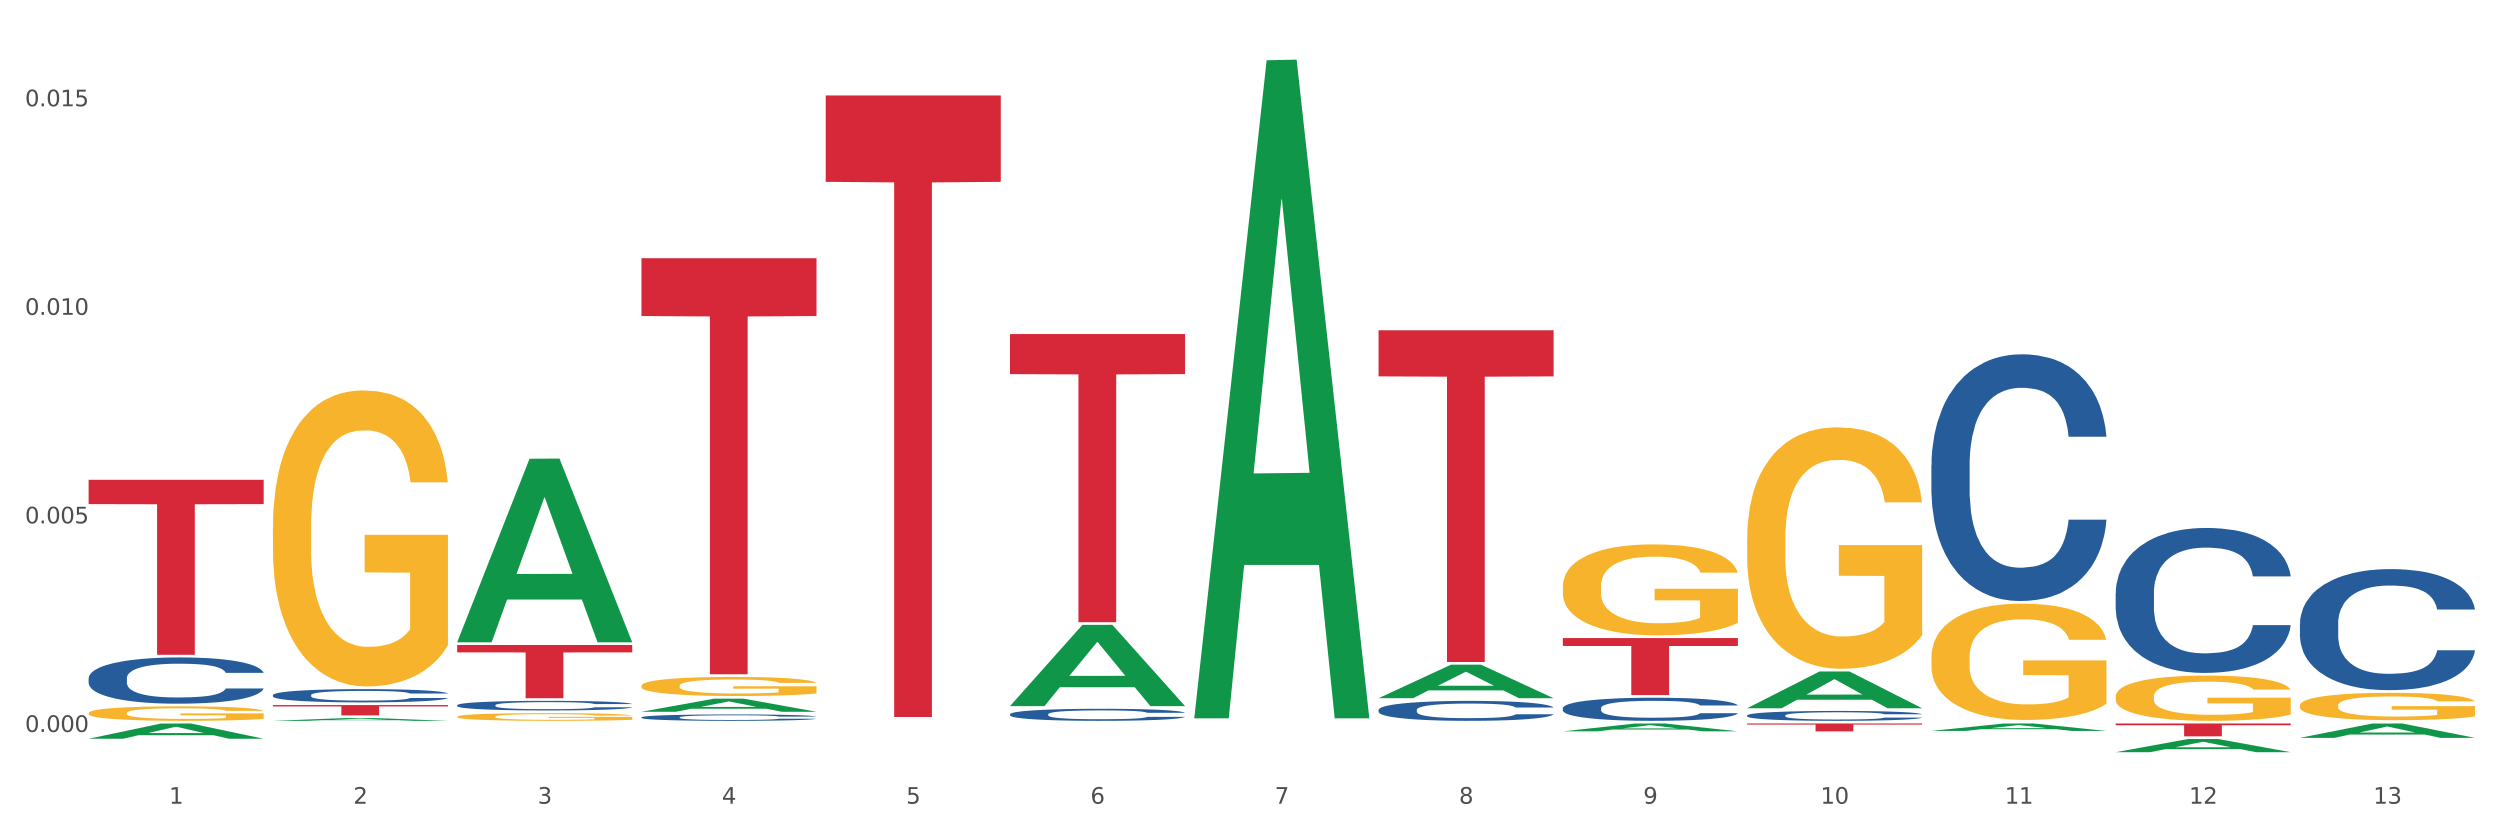 <?xml version="1.0" encoding="utf-8" standalone="no"?>
<!DOCTYPE svg PUBLIC "-//W3C//DTD SVG 1.1//EN"
  "http://www.w3.org/Graphics/SVG/1.1/DTD/svg11.dtd">
<svg xmlns:xlink="http://www.w3.org/1999/xlink" width="1080pt" height="360pt" viewBox="0 0 1080 360" xmlns="http://www.w3.org/2000/svg" version="1.1">
 <rect x="0" y="0" width="1080" height="360" fill="#333333" stroke="none"/>
 <defs>
  <style type="text/css">*{stroke-linejoin: round; stroke-linecap: butt}</style>
 </defs>
 <g id="figure_1">
  <g id="patch_1">
   <path d="M 0 360 
L 1080 360 
L 1080 0 
L 0 0 
z
" style="fill: #ffffff; stroke: #ffffff; stroke-linejoin: miter"/>
  </g>
  <g id="axes_1">
   <g id="matplotlib.axis_1">
    <g id="xtick_1">
     <g id="text_1">
      <!-- 1 -->
      <g style="fill: #4d4d4d" transform="translate(73.043 347.204) scale(0.096 -0.096)">
       <defs>
        <path id="DejaVuSans-31" d="M 794 531 
L 1825 531 
L 1825 4091 
L 703 3866 
L 703 4441 
L 1819 4666 
L 2450 4666 
L 2450 531 
L 3481 531 
L 3481 0 
L 794 0 
L 794 531 
z
" transform="scale(0.016)"/>
       </defs>
       <use xlink:href="#DejaVuSans-31"/>
      </g>
     </g>
    </g>
    <g id="xtick_2">
     <g id="text_2">
      <!-- 2 -->
      <g style="fill: #4d4d4d" transform="translate(152.65 347.204) scale(0.096 -0.096)">
       <defs>
        <path id="DejaVuSans-32" d="M 1228 531 
L 3431 531 
L 3431 0 
L 469 0 
L 469 531 
Q 828 903 1448 1529 
Q 2069 2156 2228 2338 
Q 2531 2678 2651 2914 
Q 2772 3150 2772 3378 
Q 2772 3750 2511 3984 
Q 2250 4219 1831 4219 
Q 1534 4219 1204 4116 
Q 875 4013 500 3803 
L 500 4441 
Q 881 4594 1212 4672 
Q 1544 4750 1819 4750 
Q 2544 4750 2975 4387 
Q 3406 4025 3406 3419 
Q 3406 3131 3298 2873 
Q 3191 2616 2906 2266 
Q 2828 2175 2409 1742 
Q 1991 1309 1228 531 
z
" transform="scale(0.016)"/>
       </defs>
       <use xlink:href="#DejaVuSans-32"/>
      </g>
     </g>
    </g>
    <g id="xtick_3">
     <g id="text_3">
      <!-- 3 -->
      <g style="fill: #4d4d4d" transform="translate(232.258 347.204) scale(0.096 -0.096)">
       <defs>
        <path id="DejaVuSans-33" d="M 2597 2516 
Q 3050 2419 3304 2112 
Q 3559 1806 3559 1356 
Q 3559 666 3084 287 
Q 2609 -91 1734 -91 
Q 1441 -91 1130 -33 
Q 819 25 488 141 
L 488 750 
Q 750 597 1062 519 
Q 1375 441 1716 441 
Q 2309 441 2620 675 
Q 2931 909 2931 1356 
Q 2931 1769 2642 2001 
Q 2353 2234 1838 2234 
L 1294 2234 
L 1294 2753 
L 1863 2753 
Q 2328 2753 2575 2939 
Q 2822 3125 2822 3475 
Q 2822 3834 2567 4026 
Q 2313 4219 1838 4219 
Q 1578 4219 1281 4162 
Q 984 4106 628 3988 
L 628 4550 
Q 988 4650 1302 4700 
Q 1616 4750 1894 4750 
Q 2613 4750 3031 4423 
Q 3450 4097 3450 3541 
Q 3450 3153 3228 2886 
Q 3006 2619 2597 2516 
z
" transform="scale(0.016)"/>
       </defs>
       <use xlink:href="#DejaVuSans-33"/>
      </g>
     </g>
    </g>
    <g id="xtick_4">
     <g id="text_4">
      <!-- 4 -->
      <g style="fill: #4d4d4d" transform="translate(311.865 347.204) scale(0.096 -0.096)">
       <defs>
        <path id="DejaVuSans-34" d="M 2419 4116 
L 825 1625 
L 2419 1625 
L 2419 4116 
z
M 2253 4666 
L 3047 4666 
L 3047 1625 
L 3713 1625 
L 3713 1100 
L 3047 1100 
L 3047 0 
L 2419 0 
L 2419 1100 
L 313 1100 
L 313 1709 
L 2253 4666 
z
" transform="scale(0.016)"/>
       </defs>
       <use xlink:href="#DejaVuSans-34"/>
      </g>
     </g>
    </g>
    <g id="xtick_5">
     <g id="text_5">
      <!-- 5 -->
      <g style="fill: #4d4d4d" transform="translate(391.473 347.204) scale(0.096 -0.096)">
       <defs>
        <path id="DejaVuSans-35" d="M 691 4666 
L 3169 4666 
L 3169 4134 
L 1269 4134 
L 1269 2991 
Q 1406 3038 1543 3061 
Q 1681 3084 1819 3084 
Q 2600 3084 3056 2656 
Q 3513 2228 3513 1497 
Q 3513 744 3044 326 
Q 2575 -91 1722 -91 
Q 1428 -91 1123 -41 
Q 819 9 494 109 
L 494 744 
Q 775 591 1075 516 
Q 1375 441 1709 441 
Q 2250 441 2565 725 
Q 2881 1009 2881 1497 
Q 2881 1984 2565 2268 
Q 2250 2553 1709 2553 
Q 1456 2553 1204 2497 
Q 953 2441 691 2322 
L 691 4666 
z
" transform="scale(0.016)"/>
       </defs>
       <use xlink:href="#DejaVuSans-35"/>
      </g>
     </g>
    </g>
    <g id="xtick_6">
     <g id="text_6">
      <!-- 6 -->
      <g style="fill: #4d4d4d" transform="translate(471.08 347.204) scale(0.096 -0.096)">
       <defs>
        <path id="DejaVuSans-36" d="M 2113 2584 
Q 1688 2584 1439 2293 
Q 1191 2003 1191 1497 
Q 1191 994 1439 701 
Q 1688 409 2113 409 
Q 2538 409 2786 701 
Q 3034 994 3034 1497 
Q 3034 2003 2786 2293 
Q 2538 2584 2113 2584 
z
M 3366 4563 
L 3366 3988 
Q 3128 4100 2886 4159 
Q 2644 4219 2406 4219 
Q 1781 4219 1451 3797 
Q 1122 3375 1075 2522 
Q 1259 2794 1537 2939 
Q 1816 3084 2150 3084 
Q 2853 3084 3261 2657 
Q 3669 2231 3669 1497 
Q 3669 778 3244 343 
Q 2819 -91 2113 -91 
Q 1303 -91 875 529 
Q 447 1150 447 2328 
Q 447 3434 972 4092 
Q 1497 4750 2381 4750 
Q 2619 4750 2861 4703 
Q 3103 4656 3366 4563 
z
" transform="scale(0.016)"/>
       </defs>
       <use xlink:href="#DejaVuSans-36"/>
      </g>
     </g>
    </g>
    <g id="xtick_7">
     <g id="text_7">
      <!-- 7 -->
      <g style="fill: #4d4d4d" transform="translate(550.688 347.204) scale(0.096 -0.096)">
       <defs>
        <path id="DejaVuSans-37" d="M 525 4666 
L 3525 4666 
L 3525 4397 
L 1831 0 
L 1172 0 
L 2766 4134 
L 525 4134 
L 525 4666 
z
" transform="scale(0.016)"/>
       </defs>
       <use xlink:href="#DejaVuSans-37"/>
      </g>
     </g>
    </g>
    <g id="xtick_8">
     <g id="text_8">
      <!-- 8 -->
      <g style="fill: #4d4d4d" transform="translate(630.295 347.204) scale(0.096 -0.096)">
       <defs>
        <path id="DejaVuSans-38" d="M 2034 2216 
Q 1584 2216 1326 1975 
Q 1069 1734 1069 1313 
Q 1069 891 1326 650 
Q 1584 409 2034 409 
Q 2484 409 2743 651 
Q 3003 894 3003 1313 
Q 3003 1734 2745 1975 
Q 2488 2216 2034 2216 
z
M 1403 2484 
Q 997 2584 770 2862 
Q 544 3141 544 3541 
Q 544 4100 942 4425 
Q 1341 4750 2034 4750 
Q 2731 4750 3128 4425 
Q 3525 4100 3525 3541 
Q 3525 3141 3298 2862 
Q 3072 2584 2669 2484 
Q 3125 2378 3379 2068 
Q 3634 1759 3634 1313 
Q 3634 634 3220 271 
Q 2806 -91 2034 -91 
Q 1263 -91 848 271 
Q 434 634 434 1313 
Q 434 1759 690 2068 
Q 947 2378 1403 2484 
z
M 1172 3481 
Q 1172 3119 1398 2916 
Q 1625 2713 2034 2713 
Q 2441 2713 2670 2916 
Q 2900 3119 2900 3481 
Q 2900 3844 2670 4047 
Q 2441 4250 2034 4250 
Q 1625 4250 1398 4047 
Q 1172 3844 1172 3481 
z
" transform="scale(0.016)"/>
       </defs>
       <use xlink:href="#DejaVuSans-38"/>
      </g>
     </g>
    </g>
    <g id="xtick_9">
     <g id="text_9">
      <!-- 9 -->
      <g style="fill: #4d4d4d" transform="translate(709.902 347.204) scale(0.096 -0.096)">
       <defs>
        <path id="DejaVuSans-39" d="M 703 97 
L 703 672 
Q 941 559 1184 500 
Q 1428 441 1663 441 
Q 2288 441 2617 861 
Q 2947 1281 2994 2138 
Q 2813 1869 2534 1725 
Q 2256 1581 1919 1581 
Q 1219 1581 811 2004 
Q 403 2428 403 3163 
Q 403 3881 828 4315 
Q 1253 4750 1959 4750 
Q 2769 4750 3195 4129 
Q 3622 3509 3622 2328 
Q 3622 1225 3098 567 
Q 2575 -91 1691 -91 
Q 1453 -91 1209 -44 
Q 966 3 703 97 
z
M 1959 2075 
Q 2384 2075 2632 2365 
Q 2881 2656 2881 3163 
Q 2881 3666 2632 3958 
Q 2384 4250 1959 4250 
Q 1534 4250 1286 3958 
Q 1038 3666 1038 3163 
Q 1038 2656 1286 2365 
Q 1534 2075 1959 2075 
z
" transform="scale(0.016)"/>
       </defs>
       <use xlink:href="#DejaVuSans-39"/>
      </g>
     </g>
    </g>
    <g id="xtick_10">
     <g id="text_10">
      <!-- 10 -->
      <g style="fill: #4d4d4d" transform="translate(786.456 347.204) scale(0.096 -0.096)">
       <defs>
        <path id="DejaVuSans-30" d="M 2034 4250 
Q 1547 4250 1301 3770 
Q 1056 3291 1056 2328 
Q 1056 1369 1301 889 
Q 1547 409 2034 409 
Q 2525 409 2770 889 
Q 3016 1369 3016 2328 
Q 3016 3291 2770 3770 
Q 2525 4250 2034 4250 
z
M 2034 4750 
Q 2819 4750 3233 4129 
Q 3647 3509 3647 2328 
Q 3647 1150 3233 529 
Q 2819 -91 2034 -91 
Q 1250 -91 836 529 
Q 422 1150 422 2328 
Q 422 3509 836 4129 
Q 1250 4750 2034 4750 
z
" transform="scale(0.016)"/>
       </defs>
       <use xlink:href="#DejaVuSans-31"/>
       <use xlink:href="#DejaVuSans-30" transform="translate(63.623 0)"/>
      </g>
     </g>
    </g>
    <g id="xtick_11">
     <g id="text_11">
      <!-- 11 -->
      <g style="fill: #4d4d4d" transform="translate(866.063 347.204) scale(0.096 -0.096)">
       <use xlink:href="#DejaVuSans-31"/>
       <use xlink:href="#DejaVuSans-31" transform="translate(63.623 0)"/>
      </g>
     </g>
    </g>
    <g id="xtick_12">
     <g id="text_12">
      <!-- 12 -->
      <g style="fill: #4d4d4d" transform="translate(945.671 347.204) scale(0.096 -0.096)">
       <use xlink:href="#DejaVuSans-31"/>
       <use xlink:href="#DejaVuSans-32" transform="translate(63.623 0)"/>
      </g>
     </g>
    </g>
    <g id="xtick_13">
     <g id="text_13">
      <!-- 13 -->
      <g style="fill: #4d4d4d" transform="translate(1025.278 347.204) scale(0.096 -0.096)">
       <use xlink:href="#DejaVuSans-31"/>
       <use xlink:href="#DejaVuSans-33" transform="translate(63.623 0)"/>
      </g>
     </g>
    </g>
    <g id="xtick_14"/>
    <g id="xtick_15"/>
    <g id="xtick_16"/>
    <g id="xtick_17"/>
    <g id="xtick_18"/>
    <g id="xtick_19"/>
    <g id="xtick_20"/>
    <g id="xtick_21"/>
    <g id="xtick_22"/>
    <g id="xtick_23"/>
    <g id="xtick_24"/>
    <g id="xtick_25"/>
   </g>
   <g id="matplotlib.axis_2">
    <g id="ytick_1">
     <g id="text_14">
      <!-- 0.000 -->
      <g style="fill: #4d4d4d" transform="translate(10.8 316.197) scale(0.096 -0.096)">
       <defs>
        <path id="DejaVuSans-2e" d="M 684 794 
L 1344 794 
L 1344 0 
L 684 0 
L 684 794 
z
" transform="scale(0.016)"/>
       </defs>
       <use xlink:href="#DejaVuSans-30"/>
       <use xlink:href="#DejaVuSans-2e" transform="translate(63.623 0)"/>
       <use xlink:href="#DejaVuSans-30" transform="translate(95.41 0)"/>
       <use xlink:href="#DejaVuSans-30" transform="translate(159.033 0)"/>
       <use xlink:href="#DejaVuSans-30" transform="translate(222.656 0)"/>
      </g>
     </g>
    </g>
    <g id="ytick_2">
     <g id="text_15">
      <!-- 0.005 -->
      <g style="fill: #4d4d4d" transform="translate(10.8 226.102) scale(0.096 -0.096)">
       <use xlink:href="#DejaVuSans-30"/>
       <use xlink:href="#DejaVuSans-2e" transform="translate(63.623 0)"/>
       <use xlink:href="#DejaVuSans-30" transform="translate(95.41 0)"/>
       <use xlink:href="#DejaVuSans-30" transform="translate(159.033 0)"/>
       <use xlink:href="#DejaVuSans-35" transform="translate(222.656 0)"/>
      </g>
     </g>
    </g>
    <g id="ytick_3">
     <g id="text_16">
      <!-- 0.010 -->
      <g style="fill: #4d4d4d" transform="translate(10.8 136.007) scale(0.096 -0.096)">
       <use xlink:href="#DejaVuSans-30"/>
       <use xlink:href="#DejaVuSans-2e" transform="translate(63.623 0)"/>
       <use xlink:href="#DejaVuSans-30" transform="translate(95.41 0)"/>
       <use xlink:href="#DejaVuSans-31" transform="translate(159.033 0)"/>
       <use xlink:href="#DejaVuSans-30" transform="translate(222.656 0)"/>
      </g>
     </g>
    </g>
    <g id="ytick_4">
     <g id="text_17">
      <!-- 0.015 -->
      <g style="fill: #4d4d4d" transform="translate(10.8 45.911) scale(0.096 -0.096)">
       <use xlink:href="#DejaVuSans-30"/>
       <use xlink:href="#DejaVuSans-2e" transform="translate(63.623 0)"/>
       <use xlink:href="#DejaVuSans-30" transform="translate(95.41 0)"/>
       <use xlink:href="#DejaVuSans-31" transform="translate(159.033 0)"/>
       <use xlink:href="#DejaVuSans-35" transform="translate(222.656 0)"/>
      </g>
     </g>
    </g>
    <g id="ytick_5"/>
    <g id="ytick_6"/>
    <g id="ytick_7"/>
   </g>
   <g id="PolyCollection_1">
    <path d="M 38.283 319.131 
L 38.361 319.125 
L 69.547 312.556 
L 82.49 312.55 
L 113.91 319.144 
L 98.941 319.144 
L 92.158 317.608 
L 59.958 317.608 
L 59.724 317.633 
L 53.175 319.144 
L 38.283 319.144 
L 38.283 319.131 
L 64.012 316.692 
L 88.103 316.686 
L 76.175 313.955 
L 76.019 313.943 
L 75.863 313.961 
L 63.934 316.686 
L 64.012 316.692 
L 38.283 319.131 
z
" clip-path="url(#p8c19b3ac17)" style="fill: #109648"/>
    <path d="M 675.143 275.633 
L 750.77 275.633 
L 750.77 279.056 
L 721.021 279.079 
L 721.021 300.264 
L 704.713 300.264 
L 704.713 279.079 
L 675.143 279.056 
L 675.143 275.656 
L 675.143 275.633 
z
" clip-path="url(#p8c19b3ac17)" style="fill: #d62839"/>
    <path d="M 595.535 142.682 
L 671.163 142.682 
L 671.163 162.597 
L 641.413 162.731 
L 641.413 285.983 
L 625.105 285.983 
L 625.105 162.731 
L 595.535 162.597 
L 595.535 142.817 
L 595.535 142.682 
z
" clip-path="url(#p8c19b3ac17)" style="fill: #d62839"/>
    <path d="M 436.32 144.325 
L 511.948 144.325 
L 511.948 161.62 
L 482.199 161.737 
L 482.199 268.777 
L 465.89 268.777 
L 465.89 161.737 
L 436.32 161.62 
L 436.32 144.442 
L 436.32 144.325 
z
" clip-path="url(#p8c19b3ac17)" style="fill: #d62839"/>
    <path d="M 356.713 41.237 
L 432.34 41.237 
L 432.34 78.549 
L 402.591 78.801 
L 402.591 309.731 
L 386.283 309.731 
L 386.283 78.801 
L 356.713 78.549 
L 356.713 41.489 
L 356.713 41.237 
z
" clip-path="url(#p8c19b3ac17)" style="fill: #d62839"/>
    <path d="M 277.105 111.556 
L 352.733 111.556 
L 352.733 136.533 
L 322.984 136.702 
L 322.984 291.291 
L 306.675 291.291 
L 306.675 136.702 
L 277.105 136.533 
L 277.105 111.725 
L 277.105 111.556 
z
" clip-path="url(#p8c19b3ac17)" style="fill: #d62839"/>
    <path d="M 197.498 278.639 
L 273.125 278.639 
L 273.125 281.832 
L 243.376 281.854 
L 243.376 301.616 
L 227.068 301.616 
L 227.068 281.854 
L 197.498 281.832 
L 197.498 278.661 
L 197.498 278.639 
z
" clip-path="url(#p8c19b3ac17)" style="fill: #d62839"/>
    <path d="M 117.89 304.575 
L 193.518 304.575 
L 193.518 305.196 
L 163.769 305.2 
L 163.769 309.047 
L 147.46 309.047 
L 147.46 305.2 
L 117.89 305.196 
L 117.89 304.579 
L 117.89 304.575 
z
" clip-path="url(#p8c19b3ac17)" style="fill: #d62839"/>
    <path d="M 38.283 207.265 
L 113.91 207.265 
L 113.91 217.771 
L 84.161 217.841 
L 84.161 282.86 
L 67.853 282.86 
L 67.853 217.841 
L 38.283 217.771 
L 38.283 207.336 
L 38.283 207.265 
z
" clip-path="url(#p8c19b3ac17)" style="fill: #d62839"/>
    <path d="M 38.283 292.988 
L 38.372 292.97 
L 38.372 292.459 
L 38.641 291.765 
L 39.624 290.487 
L 40.875 289.52 
L 43.021 288.388 
L 44.183 287.913 
L 45.703 287.384 
L 48.831 286.526 
L 52.407 285.796 
L 54.91 285.394 
L 56.788 285.139 
L 60.989 284.682 
L 63.403 284.482 
L 65.906 284.317 
L 68.051 284.208 
L 71.627 284.08 
L 74.487 284.025 
L 77.795 284.007 
L 80.566 284.025 
L 84.231 284.098 
L 89.595 284.317 
L 91.651 284.445 
L 94.422 284.664 
L 97.283 284.956 
L 99.607 285.248 
L 102.289 285.668 
L 105.06 286.216 
L 107.742 286.909 
L 109.619 287.548 
L 111.139 288.224 
L 112.48 289.045 
L 113.463 289.94 
L 113.91 290.688 
L 97.551 290.688 
L 97.104 290.013 
L 96.21 289.282 
L 95.316 288.79 
L 94.333 288.388 
L 92.813 287.932 
L 91.472 287.64 
L 89.237 287.293 
L 87.181 287.074 
L 85.483 286.946 
L 83.427 286.836 
L 79.047 286.727 
L 75.918 286.727 
L 73.951 286.763 
L 71.537 286.855 
L 69.481 286.982 
L 67.068 287.201 
L 65.191 287.439 
L 63.313 287.749 
L 62.241 287.968 
L 60.631 288.37 
L 59.559 288.698 
L 58.128 289.264 
L 57.324 289.666 
L 55.894 290.706 
L 55.268 291.473 
L 55 292.002 
L 54.821 292.587 
L 54.821 295.434 
L 55.357 296.712 
L 55.804 297.26 
L 56.519 297.88 
L 57.86 298.683 
L 59.827 299.468 
L 61.883 300.034 
L 63.581 300.381 
L 65.191 300.637 
L 66.8 300.837 
L 68.766 301.02 
L 70.375 301.13 
L 72.789 301.239 
L 75.65 301.294 
L 77.884 301.294 
L 82.444 301.203 
L 84.5 301.111 
L 86.466 300.983 
L 88.612 300.783 
L 90.31 300.564 
L 91.293 300.399 
L 92.903 300.053 
L 94.154 299.687 
L 95.227 299.268 
L 95.942 298.902 
L 96.747 298.355 
L 97.372 297.734 
L 97.551 297.406 
L 113.91 297.406 
L 113.553 298.063 
L 112.927 298.702 
L 111.675 299.56 
L 110.692 300.053 
L 109.172 300.655 
L 107.563 301.166 
L 105.328 301.732 
L 103.272 302.152 
L 101.127 302.517 
L 98.803 302.845 
L 94.601 303.302 
L 93.081 303.43 
L 89.863 303.649 
L 87.36 303.776 
L 83.695 303.904 
L 79.94 303.977 
L 76.007 303.995 
L 72.521 303.959 
L 68.677 303.849 
L 66.263 303.74 
L 63.581 303.576 
L 60.453 303.32 
L 57.503 303.01 
L 54.731 302.645 
L 52.139 302.225 
L 49.725 301.75 
L 46.597 300.965 
L 44.272 300.199 
L 42.574 299.487 
L 41.412 298.884 
L 40.25 298.118 
L 39.624 297.588 
L 38.641 296.31 
L 38.283 295.124 
L 38.283 292.988 
z
" clip-path="url(#p8c19b3ac17)" style="fill: #255c99"/>
    <path d="M 117.89 300.275 
L 117.98 300.27 
L 117.98 300.123 
L 118.248 299.925 
L 119.231 299.559 
L 120.483 299.282 
L 122.628 298.958 
L 123.79 298.822 
L 125.31 298.67 
L 128.439 298.424 
L 132.015 298.215 
L 134.518 298.1 
L 136.395 298.027 
L 140.597 297.896 
L 143.01 297.839 
L 145.513 297.792 
L 147.659 297.76 
L 151.234 297.724 
L 154.095 297.708 
L 157.403 297.703 
L 160.174 297.708 
L 163.839 297.729 
L 169.203 297.792 
L 171.259 297.828 
L 174.03 297.891 
L 176.89 297.975 
L 179.215 298.058 
L 181.896 298.179 
L 184.668 298.336 
L 187.349 298.534 
L 189.227 298.717 
L 190.746 298.911 
L 192.087 299.146 
L 193.071 299.402 
L 193.518 299.616 
L 177.159 299.616 
L 176.712 299.423 
L 175.818 299.214 
L 174.924 299.073 
L 173.94 298.958 
L 172.421 298.827 
L 171.08 298.743 
L 168.845 298.644 
L 166.789 298.581 
L 165.09 298.545 
L 163.034 298.513 
L 158.654 298.482 
L 155.525 298.482 
L 153.559 298.492 
L 151.145 298.518 
L 149.089 298.555 
L 146.675 298.618 
L 144.798 298.686 
L 142.921 298.775 
L 141.848 298.837 
L 140.239 298.952 
L 139.166 299.046 
L 137.736 299.209 
L 136.931 299.324 
L 135.501 299.622 
L 134.875 299.841 
L 134.607 299.993 
L 134.428 300.16 
L 134.428 300.976 
L 134.965 301.342 
L 135.412 301.498 
L 136.127 301.676 
L 137.468 301.906 
L 139.434 302.131 
L 141.49 302.293 
L 143.189 302.392 
L 144.798 302.466 
L 146.407 302.523 
L 148.374 302.575 
L 149.983 302.607 
L 152.396 302.638 
L 155.257 302.654 
L 157.492 302.654 
L 162.051 302.628 
L 164.107 302.601 
L 166.074 302.565 
L 168.219 302.507 
L 169.918 302.445 
L 170.901 302.398 
L 172.51 302.298 
L 173.762 302.194 
L 174.834 302.073 
L 175.549 301.969 
L 176.354 301.812 
L 176.98 301.634 
L 177.159 301.54 
L 193.518 301.54 
L 193.16 301.728 
L 192.534 301.911 
L 191.283 302.157 
L 190.299 302.298 
L 188.78 302.471 
L 187.171 302.617 
L 184.936 302.779 
L 182.88 302.899 
L 180.734 303.004 
L 178.41 303.098 
L 174.209 303.229 
L 172.689 303.265 
L 169.471 303.328 
L 166.968 303.365 
L 163.303 303.401 
L 159.548 303.422 
L 155.615 303.427 
L 152.128 303.417 
L 148.284 303.386 
L 145.871 303.354 
L 143.189 303.307 
L 140.06 303.234 
L 137.11 303.145 
L 134.339 303.041 
L 131.747 302.92 
L 129.333 302.784 
L 126.204 302.56 
L 123.88 302.34 
L 122.181 302.136 
L 121.019 301.964 
L 119.857 301.744 
L 119.231 301.592 
L 118.248 301.227 
L 117.89 300.887 
L 117.89 300.275 
z
" clip-path="url(#p8c19b3ac17)" style="fill: #255c99"/>
    <path d="M 197.498 304.631 
L 197.587 304.628 
L 197.587 304.521 
L 197.856 304.377 
L 198.839 304.111 
L 200.09 303.91 
L 202.236 303.674 
L 203.398 303.576 
L 204.918 303.466 
L 208.046 303.287 
L 211.622 303.135 
L 214.125 303.052 
L 216.002 302.999 
L 220.204 302.904 
L 222.618 302.862 
L 225.121 302.828 
L 227.266 302.805 
L 230.842 302.778 
L 233.702 302.767 
L 237.01 302.763 
L 239.781 302.767 
L 243.446 302.782 
L 248.81 302.828 
L 250.866 302.854 
L 253.637 302.9 
L 256.498 302.961 
L 258.822 303.021 
L 261.504 303.109 
L 264.275 303.223 
L 266.957 303.367 
L 268.834 303.5 
L 270.354 303.64 
L 271.695 303.811 
L 272.678 303.997 
L 273.125 304.153 
L 256.766 304.153 
L 256.319 304.012 
L 255.425 303.86 
L 254.531 303.758 
L 253.548 303.674 
L 252.028 303.579 
L 250.687 303.519 
L 248.452 303.447 
L 246.396 303.401 
L 244.698 303.374 
L 242.642 303.352 
L 238.262 303.329 
L 235.133 303.329 
L 233.166 303.336 
L 230.752 303.355 
L 228.696 303.382 
L 226.283 303.428 
L 224.406 303.477 
L 222.528 303.542 
L 221.456 303.587 
L 219.846 303.671 
L 218.774 303.739 
L 217.343 303.857 
L 216.539 303.94 
L 215.109 304.157 
L 214.483 304.316 
L 214.215 304.426 
L 214.036 304.548 
L 214.036 305.14 
L 214.572 305.406 
L 215.019 305.52 
L 215.734 305.649 
L 217.075 305.816 
L 219.042 305.979 
L 221.098 306.097 
L 222.796 306.169 
L 224.406 306.222 
L 226.015 306.264 
L 227.981 306.302 
L 229.59 306.325 
L 232.004 306.348 
L 234.865 306.359 
L 237.099 306.359 
L 241.658 306.34 
L 243.715 306.321 
L 245.681 306.294 
L 247.827 306.253 
L 249.525 306.207 
L 250.508 306.173 
L 252.118 306.101 
L 253.369 306.025 
L 254.442 305.938 
L 255.157 305.862 
L 255.961 305.748 
L 256.587 305.619 
L 256.766 305.55 
L 273.125 305.55 
L 272.768 305.687 
L 272.142 305.82 
L 270.89 305.998 
L 269.907 306.101 
L 268.387 306.226 
L 266.778 306.332 
L 264.543 306.45 
L 262.487 306.537 
L 260.342 306.613 
L 258.018 306.682 
L 253.816 306.777 
L 252.296 306.803 
L 249.078 306.849 
L 246.575 306.875 
L 242.91 306.902 
L 239.155 306.917 
L 235.222 306.921 
L 231.736 306.913 
L 227.892 306.891 
L 225.478 306.868 
L 222.796 306.834 
L 219.668 306.781 
L 216.718 306.716 
L 213.946 306.64 
L 211.354 306.553 
L 208.94 306.454 
L 205.812 306.291 
L 203.487 306.131 
L 201.789 305.983 
L 200.627 305.858 
L 199.465 305.698 
L 198.839 305.588 
L 197.856 305.322 
L 197.498 305.076 
L 197.498 304.631 
z
" clip-path="url(#p8c19b3ac17)" style="fill: #255c99"/>
    <path d="M 277.105 309.879 
L 277.195 309.876 
L 277.195 309.806 
L 277.463 309.71 
L 278.446 309.533 
L 279.698 309.399 
L 281.843 309.242 
L 283.005 309.176 
L 284.525 309.103 
L 287.654 308.984 
L 291.23 308.883 
L 293.733 308.828 
L 295.61 308.792 
L 299.811 308.729 
L 302.225 308.701 
L 304.728 308.678 
L 306.874 308.663 
L 310.449 308.646 
L 313.31 308.638 
L 316.618 308.636 
L 319.389 308.638 
L 323.054 308.648 
L 328.417 308.678 
L 330.474 308.696 
L 333.245 308.726 
L 336.105 308.767 
L 338.43 308.807 
L 341.111 308.865 
L 343.883 308.941 
L 346.564 309.037 
L 348.442 309.126 
L 349.961 309.219 
L 351.302 309.333 
L 352.286 309.457 
L 352.733 309.56 
L 336.374 309.56 
L 335.927 309.467 
L 335.033 309.366 
L 334.139 309.298 
L 333.155 309.242 
L 331.636 309.179 
L 330.295 309.138 
L 328.06 309.09 
L 326.004 309.06 
L 324.305 309.042 
L 322.249 309.027 
L 317.869 309.012 
L 314.74 309.012 
L 312.774 309.017 
L 310.36 309.03 
L 308.304 309.047 
L 305.89 309.078 
L 304.013 309.111 
L 302.136 309.154 
L 301.063 309.184 
L 299.454 309.239 
L 298.381 309.285 
L 296.951 309.363 
L 296.146 309.419 
L 294.716 309.563 
L 294.09 309.669 
L 293.822 309.742 
L 293.643 309.823 
L 293.643 310.217 
L 294.18 310.394 
L 294.627 310.47 
L 295.342 310.556 
L 296.683 310.667 
L 298.649 310.776 
L 300.705 310.854 
L 302.404 310.902 
L 304.013 310.938 
L 305.622 310.965 
L 307.589 310.991 
L 309.198 311.006 
L 311.611 311.021 
L 314.472 311.029 
L 316.707 311.029 
L 321.266 311.016 
L 323.322 311.003 
L 325.289 310.986 
L 327.434 310.958 
L 329.133 310.928 
L 330.116 310.905 
L 331.725 310.857 
L 332.977 310.806 
L 334.049 310.748 
L 334.764 310.698 
L 335.569 310.622 
L 336.195 310.536 
L 336.374 310.49 
L 352.733 310.49 
L 352.375 310.581 
L 351.749 310.67 
L 350.498 310.789 
L 349.514 310.857 
L 347.995 310.94 
L 346.386 311.011 
L 344.151 311.089 
L 342.095 311.147 
L 339.949 311.198 
L 337.625 311.243 
L 333.424 311.307 
L 331.904 311.324 
L 328.686 311.355 
L 326.183 311.372 
L 322.517 311.39 
L 318.763 311.4 
L 314.83 311.403 
L 311.343 311.398 
L 307.499 311.382 
L 305.086 311.367 
L 302.404 311.345 
L 299.275 311.309 
L 296.325 311.266 
L 293.554 311.216 
L 290.962 311.158 
L 288.548 311.092 
L 285.419 310.983 
L 283.095 310.877 
L 281.396 310.778 
L 280.234 310.695 
L 279.072 310.589 
L 278.446 310.516 
L 277.463 310.339 
L 277.105 310.174 
L 277.105 309.879 
z
" clip-path="url(#p8c19b3ac17)" style="fill: #255c99"/>
    <path d="M 436.32 308.534 
L 436.41 308.529 
L 436.41 308.396 
L 436.678 308.215 
L 437.661 307.882 
L 438.913 307.63 
L 441.058 307.335 
L 442.22 307.211 
L 443.74 307.073 
L 446.869 306.85 
L 450.445 306.659 
L 452.948 306.555 
L 454.825 306.488 
L 459.026 306.369 
L 461.44 306.317 
L 463.943 306.274 
L 466.089 306.245 
L 469.664 306.212 
L 472.525 306.198 
L 475.832 306.193 
L 478.604 306.198 
L 482.269 306.217 
L 487.632 306.274 
L 489.689 306.307 
L 492.46 306.364 
L 495.32 306.44 
L 497.645 306.517 
L 500.326 306.626 
L 503.098 306.769 
L 505.779 306.95 
L 507.657 307.116 
L 509.176 307.292 
L 510.517 307.506 
L 511.501 307.739 
L 511.948 307.934 
L 495.589 307.934 
L 495.142 307.758 
L 494.248 307.568 
L 493.354 307.44 
L 492.37 307.335 
L 490.851 307.216 
L 489.51 307.14 
L 487.275 307.049 
L 485.219 306.992 
L 483.52 306.959 
L 481.464 306.931 
L 477.084 306.902 
L 473.955 306.902 
L 471.989 306.911 
L 469.575 306.935 
L 467.519 306.969 
L 465.105 307.026 
L 463.228 307.088 
L 461.351 307.168 
L 460.278 307.225 
L 458.669 307.33 
L 457.596 307.416 
L 456.166 307.563 
L 455.361 307.668 
L 453.931 307.939 
L 453.305 308.139 
L 453.037 308.277 
L 452.858 308.429 
L 452.858 309.171 
L 453.395 309.504 
L 453.842 309.647 
L 454.557 309.809 
L 455.898 310.018 
L 457.864 310.223 
L 459.92 310.37 
L 461.619 310.461 
L 463.228 310.527 
L 464.837 310.58 
L 466.804 310.627 
L 468.413 310.656 
L 470.826 310.684 
L 473.687 310.699 
L 475.922 310.699 
L 480.481 310.675 
L 482.537 310.651 
L 484.504 310.618 
L 486.649 310.565 
L 488.348 310.508 
L 489.331 310.465 
L 490.94 310.375 
L 492.192 310.28 
L 493.264 310.17 
L 493.979 310.075 
L 494.784 309.933 
L 495.41 309.771 
L 495.589 309.685 
L 511.948 309.685 
L 511.59 309.856 
L 510.964 310.023 
L 509.713 310.247 
L 508.729 310.375 
L 507.21 310.532 
L 505.601 310.665 
L 503.366 310.813 
L 501.31 310.922 
L 499.164 311.017 
L 496.84 311.103 
L 492.639 311.222 
L 491.119 311.255 
L 487.901 311.312 
L 485.398 311.346 
L 481.732 311.379 
L 477.978 311.398 
L 474.045 311.403 
L 470.558 311.393 
L 466.714 311.365 
L 464.301 311.336 
L 461.619 311.293 
L 458.49 311.227 
L 455.54 311.146 
L 452.769 311.051 
L 450.176 310.941 
L 447.763 310.817 
L 444.634 310.613 
L 442.31 310.413 
L 440.611 310.228 
L 439.449 310.071 
L 438.287 309.871 
L 437.661 309.733 
L 436.678 309.4 
L 436.32 309.09 
L 436.32 308.534 
z
" clip-path="url(#p8c19b3ac17)" style="fill: #255c99"/>
    <path d="M 595.535 306.654 
L 595.625 306.646 
L 595.625 306.426 
L 595.893 306.127 
L 596.876 305.576 
L 598.128 305.158 
L 600.273 304.67 
L 601.435 304.465 
L 602.955 304.237 
L 606.084 303.867 
L 609.66 303.552 
L 612.163 303.379 
L 614.04 303.268 
L 618.241 303.071 
L 620.655 302.985 
L 623.158 302.914 
L 625.304 302.867 
L 628.879 302.812 
L 631.74 302.788 
L 635.047 302.78 
L 637.819 302.788 
L 641.484 302.82 
L 646.847 302.914 
L 648.904 302.969 
L 651.675 303.064 
L 654.535 303.19 
L 656.86 303.316 
L 659.541 303.497 
L 662.313 303.733 
L 664.994 304.032 
L 666.872 304.308 
L 668.391 304.599 
L 669.732 304.953 
L 670.716 305.339 
L 671.163 305.662 
L 654.803 305.662 
L 654.357 305.371 
L 653.463 305.056 
L 652.569 304.843 
L 651.585 304.67 
L 650.066 304.473 
L 648.725 304.347 
L 646.49 304.198 
L 644.434 304.103 
L 642.735 304.048 
L 640.679 304.001 
L 636.299 303.953 
L 633.17 303.953 
L 631.204 303.969 
L 628.79 304.009 
L 626.734 304.064 
L 624.32 304.158 
L 622.443 304.261 
L 620.566 304.394 
L 619.493 304.489 
L 617.884 304.662 
L 616.811 304.804 
L 615.381 305.048 
L 614.576 305.221 
L 613.146 305.67 
L 612.52 306.001 
L 612.252 306.229 
L 612.073 306.481 
L 612.073 307.71 
L 612.61 308.261 
L 613.057 308.497 
L 613.772 308.765 
L 615.113 309.111 
L 617.079 309.45 
L 619.135 309.694 
L 620.834 309.843 
L 622.443 309.954 
L 624.052 310.04 
L 626.019 310.119 
L 627.628 310.166 
L 630.041 310.214 
L 632.902 310.237 
L 635.137 310.237 
L 639.696 310.198 
L 641.752 310.158 
L 643.719 310.103 
L 645.864 310.017 
L 647.563 309.922 
L 648.546 309.851 
L 650.155 309.702 
L 651.407 309.544 
L 652.479 309.363 
L 653.194 309.206 
L 653.999 308.969 
L 654.625 308.702 
L 654.803 308.56 
L 671.163 308.56 
L 670.805 308.843 
L 670.179 309.119 
L 668.928 309.489 
L 667.944 309.702 
L 666.425 309.962 
L 664.816 310.182 
L 662.581 310.426 
L 660.525 310.607 
L 658.379 310.765 
L 656.055 310.907 
L 651.853 311.103 
L 650.334 311.159 
L 647.116 311.253 
L 644.613 311.308 
L 640.947 311.363 
L 637.193 311.395 
L 633.26 311.403 
L 629.773 311.387 
L 625.929 311.34 
L 623.516 311.292 
L 620.834 311.222 
L 617.705 311.111 
L 614.755 310.977 
L 611.984 310.82 
L 609.391 310.639 
L 606.978 310.434 
L 603.849 310.095 
L 601.525 309.765 
L 599.826 309.458 
L 598.664 309.198 
L 597.502 308.867 
L 596.876 308.639 
L 595.893 308.087 
L 595.535 307.576 
L 595.535 306.654 
z
" clip-path="url(#p8c19b3ac17)" style="fill: #255c99"/>
    <path d="M 675.143 305.901 
L 675.232 305.892 
L 675.232 305.636 
L 675.5 305.289 
L 676.484 304.651 
L 677.735 304.167 
L 679.881 303.601 
L 681.043 303.364 
L 682.563 303.1 
L 685.691 302.671 
L 689.267 302.306 
L 691.77 302.105 
L 693.647 301.977 
L 697.849 301.749 
L 700.263 301.649 
L 702.766 301.567 
L 704.911 301.512 
L 708.487 301.448 
L 711.347 301.421 
L 714.655 301.412 
L 717.426 301.421 
L 721.091 301.457 
L 726.455 301.567 
L 728.511 301.63 
L 731.282 301.74 
L 734.143 301.886 
L 736.467 302.032 
L 739.149 302.242 
L 741.92 302.516 
L 744.602 302.862 
L 746.479 303.182 
L 747.999 303.519 
L 749.34 303.93 
L 750.323 304.377 
L 750.77 304.751 
L 734.411 304.751 
L 733.964 304.413 
L 733.07 304.048 
L 732.176 303.802 
L 731.193 303.601 
L 729.673 303.373 
L 728.332 303.227 
L 726.097 303.054 
L 724.041 302.944 
L 722.343 302.881 
L 720.287 302.826 
L 715.906 302.771 
L 712.778 302.771 
L 710.811 302.789 
L 708.397 302.835 
L 706.341 302.899 
L 703.928 303.008 
L 702.05 303.127 
L 700.173 303.282 
L 699.1 303.391 
L 697.491 303.592 
L 696.419 303.756 
L 694.988 304.039 
L 694.184 304.24 
L 692.753 304.76 
L 692.128 305.143 
L 691.86 305.408 
L 691.681 305.7 
L 691.681 307.123 
L 692.217 307.762 
L 692.664 308.036 
L 693.379 308.346 
L 694.72 308.747 
L 696.687 309.14 
L 698.743 309.423 
L 700.441 309.596 
L 702.05 309.724 
L 703.66 309.824 
L 705.626 309.915 
L 707.235 309.97 
L 709.649 310.025 
L 712.51 310.052 
L 714.744 310.052 
L 719.303 310.007 
L 721.359 309.961 
L 723.326 309.897 
L 725.472 309.797 
L 727.17 309.687 
L 728.153 309.605 
L 729.763 309.432 
L 731.014 309.249 
L 732.087 309.039 
L 732.802 308.857 
L 733.606 308.583 
L 734.232 308.273 
L 734.411 308.109 
L 750.77 308.109 
L 750.412 308.437 
L 749.787 308.757 
L 748.535 309.185 
L 747.552 309.432 
L 746.032 309.733 
L 744.423 309.988 
L 742.188 310.271 
L 740.132 310.481 
L 737.987 310.664 
L 735.662 310.828 
L 731.461 311.056 
L 729.941 311.12 
L 726.723 311.229 
L 724.22 311.293 
L 720.555 311.357 
L 716.8 311.394 
L 712.867 311.403 
L 709.381 311.384 
L 705.537 311.33 
L 703.123 311.275 
L 700.441 311.193 
L 697.313 311.065 
L 694.363 310.91 
L 691.591 310.727 
L 688.999 310.518 
L 686.585 310.28 
L 683.457 309.888 
L 681.132 309.505 
L 679.434 309.149 
L 678.272 308.848 
L 677.11 308.465 
L 676.484 308.2 
L 675.5 307.561 
L 675.143 306.968 
L 675.143 305.901 
z
" clip-path="url(#p8c19b3ac17)" style="fill: #255c99"/>
    <path d="M 754.75 309.049 
L 754.84 309.045 
L 754.84 308.936 
L 755.108 308.787 
L 756.091 308.514 
L 757.343 308.307 
L 759.488 308.065 
L 760.65 307.964 
L 762.17 307.851 
L 765.299 307.667 
L 768.875 307.511 
L 771.378 307.425 
L 773.255 307.37 
L 777.456 307.273 
L 779.87 307.23 
L 782.373 307.195 
L 784.519 307.171 
L 788.094 307.144 
L 790.955 307.132 
L 794.262 307.128 
L 797.034 307.132 
L 800.699 307.148 
L 806.062 307.195 
L 808.118 307.222 
L 810.89 307.269 
L 813.75 307.331 
L 816.075 307.394 
L 818.756 307.484 
L 821.528 307.601 
L 824.209 307.749 
L 826.087 307.886 
L 827.606 308.03 
L 828.947 308.206 
L 829.931 308.397 
L 830.378 308.557 
L 814.018 308.557 
L 813.572 308.413 
L 812.678 308.256 
L 811.784 308.151 
L 810.8 308.065 
L 809.281 307.968 
L 807.94 307.905 
L 805.705 307.831 
L 803.649 307.784 
L 801.95 307.757 
L 799.894 307.733 
L 795.514 307.71 
L 792.385 307.71 
L 790.419 307.718 
L 788.005 307.737 
L 785.949 307.765 
L 783.535 307.812 
L 781.658 307.862 
L 779.781 307.929 
L 778.708 307.975 
L 777.099 308.061 
L 776.026 308.132 
L 774.596 308.253 
L 773.791 308.338 
L 772.361 308.561 
L 771.735 308.725 
L 771.467 308.838 
L 771.288 308.963 
L 771.288 309.572 
L 771.825 309.845 
L 772.272 309.962 
L 772.987 310.095 
L 774.328 310.267 
L 776.294 310.435 
L 778.35 310.556 
L 780.049 310.63 
L 781.658 310.684 
L 783.267 310.727 
L 785.234 310.766 
L 786.843 310.79 
L 789.256 310.813 
L 792.117 310.825 
L 794.352 310.825 
L 798.911 310.805 
L 800.967 310.786 
L 802.934 310.759 
L 805.079 310.716 
L 806.778 310.669 
L 807.761 310.634 
L 809.37 310.559 
L 810.622 310.481 
L 811.694 310.392 
L 812.409 310.314 
L 813.214 310.196 
L 813.84 310.064 
L 814.018 309.993 
L 830.378 309.993 
L 830.02 310.134 
L 829.394 310.271 
L 828.143 310.454 
L 827.159 310.559 
L 825.64 310.688 
L 824.031 310.798 
L 821.796 310.919 
L 819.74 311.008 
L 817.594 311.086 
L 815.27 311.157 
L 811.068 311.254 
L 809.549 311.282 
L 806.331 311.328 
L 803.828 311.356 
L 800.162 311.383 
L 796.408 311.399 
L 792.475 311.403 
L 788.988 311.395 
L 785.144 311.371 
L 782.731 311.348 
L 780.049 311.313 
L 776.92 311.258 
L 773.97 311.192 
L 771.199 311.114 
L 768.606 311.024 
L 766.193 310.923 
L 763.064 310.755 
L 760.74 310.591 
L 759.041 310.438 
L 757.879 310.31 
L 756.717 310.146 
L 756.091 310.033 
L 755.108 309.759 
L 754.75 309.506 
L 754.75 309.049 
z
" clip-path="url(#p8c19b3ac17)" style="fill: #255c99"/>
    <path d="M 834.358 200.945 
L 834.447 200.847 
L 834.447 198.122 
L 834.715 194.423 
L 835.699 187.61 
L 836.95 182.451 
L 839.096 176.417 
L 840.258 173.886 
L 841.778 171.063 
L 844.906 166.489 
L 848.482 162.595 
L 850.985 160.454 
L 852.862 159.091 
L 857.064 156.658 
L 859.478 155.587 
L 861.981 154.711 
L 864.126 154.127 
L 867.702 153.446 
L 870.562 153.154 
L 873.87 153.057 
L 876.641 153.154 
L 880.306 153.543 
L 885.67 154.711 
L 887.726 155.393 
L 890.497 156.561 
L 893.358 158.118 
L 895.682 159.675 
L 898.364 161.914 
L 901.135 164.834 
L 903.817 168.533 
L 905.694 171.939 
L 907.214 175.541 
L 908.555 179.921 
L 909.538 184.69 
L 909.985 188.681 
L 893.626 188.681 
L 893.179 185.079 
L 892.285 181.186 
L 891.391 178.558 
L 890.408 176.417 
L 888.888 173.983 
L 887.547 172.426 
L 885.312 170.577 
L 883.256 169.409 
L 881.558 168.727 
L 879.502 168.143 
L 875.121 167.559 
L 871.993 167.559 
L 870.026 167.754 
L 867.612 168.241 
L 865.556 168.922 
L 863.143 170.09 
L 861.265 171.355 
L 859.388 173.01 
L 858.315 174.178 
L 856.706 176.319 
L 855.634 178.071 
L 854.203 181.089 
L 853.399 183.23 
L 851.968 188.778 
L 851.343 192.866 
L 851.075 195.689 
L 850.896 198.803 
L 850.896 213.987 
L 851.432 220.801 
L 851.879 223.721 
L 852.594 227.03 
L 853.935 231.313 
L 855.902 235.498 
L 857.958 238.515 
L 859.656 240.365 
L 861.265 241.728 
L 862.875 242.798 
L 864.841 243.772 
L 866.45 244.356 
L 868.864 244.94 
L 871.724 245.232 
L 873.959 245.232 
L 878.518 244.745 
L 880.574 244.258 
L 882.541 243.577 
L 884.687 242.506 
L 886.385 241.338 
L 887.368 240.462 
L 888.977 238.613 
L 890.229 236.666 
L 891.302 234.427 
L 892.017 232.481 
L 892.821 229.561 
L 893.447 226.251 
L 893.626 224.499 
L 909.985 224.499 
L 909.627 228.003 
L 909.002 231.41 
L 907.75 235.985 
L 906.767 238.613 
L 905.247 241.825 
L 903.638 244.55 
L 901.403 247.568 
L 899.347 249.806 
L 897.202 251.753 
L 894.877 253.505 
L 890.676 255.938 
L 889.156 256.62 
L 885.938 257.788 
L 883.435 258.469 
L 879.77 259.15 
L 876.015 259.54 
L 872.082 259.637 
L 868.596 259.442 
L 864.752 258.858 
L 862.338 258.274 
L 859.656 257.398 
L 856.528 256.036 
L 853.578 254.381 
L 850.806 252.434 
L 848.214 250.196 
L 845.8 247.665 
L 842.672 243.48 
L 840.347 239.392 
L 838.649 235.595 
L 837.487 232.383 
L 836.325 228.295 
L 835.699 225.473 
L 834.715 218.659 
L 834.358 212.333 
L 834.358 200.945 
z
" clip-path="url(#p8c19b3ac17)" style="fill: #255c99"/>
    <path d="M 913.965 256.215 
L 914.055 256.158 
L 914.055 254.556 
L 914.323 252.383 
L 915.306 248.38 
L 916.558 245.348 
L 918.703 241.802 
L 919.865 240.315 
L 921.385 238.657 
L 924.514 235.969 
L 928.09 233.681 
L 930.593 232.423 
L 932.47 231.622 
L 936.671 230.192 
L 939.085 229.563 
L 941.588 229.048 
L 943.734 228.705 
L 947.309 228.305 
L 950.17 228.133 
L 953.477 228.076 
L 956.249 228.133 
L 959.914 228.362 
L 965.277 229.048 
L 967.333 229.449 
L 970.105 230.135 
L 972.965 231.05 
L 975.29 231.965 
L 977.971 233.281 
L 980.743 234.996 
L 983.424 237.17 
L 985.302 239.172 
L 986.821 241.288 
L 988.162 243.861 
L 989.146 246.664 
L 989.593 249.009 
L 973.233 249.009 
L 972.786 246.893 
L 971.893 244.605 
L 970.999 243.061 
L 970.015 241.802 
L 968.496 240.373 
L 967.155 239.458 
L 964.92 238.371 
L 962.864 237.685 
L 961.165 237.284 
L 959.109 236.941 
L 954.729 236.598 
L 951.6 236.598 
L 949.634 236.712 
L 947.22 236.998 
L 945.164 237.399 
L 942.75 238.085 
L 940.873 238.828 
L 938.996 239.801 
L 937.923 240.487 
L 936.314 241.745 
L 935.241 242.775 
L 933.811 244.548 
L 933.006 245.806 
L 931.576 249.066 
L 930.95 251.468 
L 930.682 253.127 
L 930.503 254.957 
L 930.503 263.879 
L 931.04 267.882 
L 931.487 269.598 
L 932.202 271.543 
L 933.543 274.059 
L 935.509 276.518 
L 937.565 278.291 
L 939.264 279.378 
L 940.873 280.179 
L 942.482 280.808 
L 944.449 281.38 
L 946.058 281.723 
L 948.471 282.066 
L 951.332 282.238 
L 953.567 282.238 
L 958.126 281.952 
L 960.182 281.666 
L 962.149 281.265 
L 964.294 280.636 
L 965.993 279.95 
L 966.976 279.435 
L 968.585 278.349 
L 969.836 277.205 
L 970.909 275.889 
L 971.624 274.746 
L 972.429 273.03 
L 973.055 271.085 
L 973.233 270.056 
L 989.593 270.056 
L 989.235 272.115 
L 988.609 274.116 
L 987.358 276.804 
L 986.374 278.349 
L 984.855 280.236 
L 983.246 281.837 
L 981.011 283.61 
L 978.955 284.926 
L 976.809 286.07 
L 974.485 287.099 
L 970.283 288.529 
L 968.764 288.929 
L 965.546 289.616 
L 963.043 290.016 
L 959.377 290.416 
L 955.623 290.645 
L 951.69 290.702 
L 948.203 290.588 
L 944.359 290.245 
L 941.946 289.902 
L 939.264 289.387 
L 936.135 288.586 
L 933.185 287.614 
L 930.414 286.47 
L 927.821 285.155 
L 925.408 283.668 
L 922.279 281.208 
L 919.955 278.806 
L 918.256 276.576 
L 917.094 274.688 
L 915.932 272.286 
L 915.306 270.628 
L 914.323 266.624 
L 913.965 262.907 
L 913.965 256.215 
z
" clip-path="url(#p8c19b3ac17)" style="fill: #255c99"/>
    <path d="M 993.573 269.349 
L 993.662 269.302 
L 993.662 267.964 
L 993.93 266.149 
L 994.914 262.806 
L 996.165 260.274 
L 998.311 257.313 
L 999.473 256.071 
L 1000.993 254.686 
L 1004.121 252.441 
L 1007.697 250.531 
L 1010.2 249.48 
L 1012.077 248.811 
L 1016.279 247.617 
L 1018.693 247.092 
L 1021.196 246.662 
L 1023.341 246.375 
L 1026.917 246.041 
L 1029.777 245.897 
L 1033.085 245.85 
L 1035.856 245.897 
L 1039.521 246.089 
L 1044.885 246.662 
L 1046.941 246.996 
L 1049.712 247.569 
L 1052.573 248.333 
L 1054.897 249.098 
L 1057.579 250.196 
L 1060.35 251.629 
L 1063.032 253.444 
L 1064.909 255.116 
L 1066.429 256.883 
L 1067.77 259.032 
L 1068.753 261.373 
L 1069.2 263.331 
L 1052.841 263.331 
L 1052.394 261.564 
L 1051.5 259.653 
L 1050.606 258.364 
L 1049.623 257.313 
L 1048.103 256.119 
L 1046.762 255.355 
L 1044.527 254.447 
L 1042.471 253.874 
L 1040.773 253.54 
L 1038.717 253.253 
L 1034.336 252.966 
L 1031.208 252.966 
L 1029.241 253.062 
L 1026.827 253.301 
L 1024.771 253.635 
L 1022.358 254.208 
L 1020.48 254.829 
L 1018.603 255.641 
L 1017.53 256.214 
L 1015.921 257.265 
L 1014.849 258.125 
L 1013.418 259.606 
L 1012.614 260.656 
L 1011.183 263.379 
L 1010.558 265.385 
L 1010.29 266.77 
L 1010.111 268.299 
L 1010.111 275.75 
L 1010.647 279.093 
L 1011.094 280.526 
L 1011.809 282.15 
L 1013.15 284.252 
L 1015.117 286.305 
L 1017.173 287.786 
L 1018.871 288.694 
L 1020.48 289.362 
L 1022.089 289.888 
L 1024.056 290.365 
L 1025.665 290.652 
L 1028.079 290.938 
L 1030.939 291.082 
L 1033.174 291.082 
L 1037.733 290.843 
L 1039.789 290.604 
L 1041.756 290.27 
L 1043.902 289.744 
L 1045.6 289.171 
L 1046.583 288.741 
L 1048.192 287.834 
L 1049.444 286.879 
L 1050.517 285.78 
L 1051.232 284.825 
L 1052.036 283.392 
L 1052.662 281.768 
L 1052.841 280.908 
L 1069.2 280.908 
L 1068.842 282.628 
L 1068.217 284.299 
L 1066.965 286.544 
L 1065.982 287.834 
L 1064.462 289.41 
L 1062.853 290.747 
L 1060.618 292.228 
L 1058.562 293.327 
L 1056.417 294.282 
L 1054.092 295.142 
L 1049.891 296.336 
L 1048.371 296.67 
L 1045.153 297.243 
L 1042.65 297.578 
L 1038.985 297.912 
L 1035.23 298.103 
L 1031.297 298.151 
L 1027.811 298.055 
L 1023.967 297.769 
L 1021.553 297.482 
L 1018.871 297.052 
L 1015.743 296.383 
L 1012.793 295.572 
L 1010.021 294.616 
L 1007.429 293.518 
L 1005.015 292.276 
L 1001.887 290.222 
L 999.562 288.216 
L 997.864 286.353 
L 996.702 284.777 
L 995.54 282.771 
L 994.914 281.386 
L 993.93 278.042 
L 993.573 274.938 
L 993.573 269.349 
z
" clip-path="url(#p8c19b3ac17)" style="fill: #255c99"/>
    <path d="M 993.573 304.759 
L 993.662 304.748 
L 993.662 304.36 
L 993.841 304.025 
L 994.734 303.216 
L 996.073 302.547 
L 997.055 302.19 
L 998.037 301.899 
L 999.198 301.608 
L 1000.627 301.305 
L 1003.216 300.863 
L 1004.823 300.636 
L 1006.788 300.399 
L 1010.359 300.053 
L 1012.948 299.859 
L 1015.627 299.697 
L 1020.002 299.503 
L 1022.859 299.417 
L 1025.895 299.352 
L 1029.556 299.309 
L 1032.324 299.298 
L 1038.396 299.33 
L 1043.574 299.427 
L 1046.074 299.503 
L 1049.289 299.632 
L 1050.985 299.719 
L 1053.753 299.892 
L 1056.61 300.118 
L 1058.575 300.312 
L 1061.521 300.679 
L 1063.753 301.046 
L 1065.807 301.5 
L 1066.879 301.813 
L 1067.682 302.104 
L 1068.396 302.439 
L 1069.111 302.968 
L 1053.039 302.968 
L 1052.414 302.59 
L 1051.432 302.234 
L 1050.003 301.888 
L 1048.753 301.672 
L 1046.61 301.403 
L 1044.646 301.23 
L 1042.592 301.1 
L 1040.092 300.992 
L 1038.128 300.938 
L 1035.36 300.895 
L 1029.913 300.906 
L 1026.252 300.992 
L 1023.752 301.1 
L 1022.145 301.198 
L 1020.717 301.305 
L 1019.109 301.457 
L 1017.234 301.683 
L 1015.895 301.888 
L 1014.556 302.147 
L 1013.484 302.406 
L 1012.502 302.709 
L 1011.698 303.032 
L 1011.073 303.367 
L 1010.538 303.777 
L 1010.091 304.457 
L 1010.091 305.936 
L 1010.27 306.27 
L 1010.716 306.713 
L 1011.252 307.047 
L 1012.145 307.447 
L 1012.948 307.717 
L 1014.466 308.105 
L 1016.163 308.429 
L 1017.502 308.634 
L 1018.841 308.807 
L 1021.163 309.044 
L 1023.752 309.238 
L 1025.985 309.357 
L 1029.02 309.465 
L 1031.074 309.508 
L 1032.86 309.53 
L 1037.235 309.53 
L 1040.36 309.497 
L 1043.842 309.422 
L 1046.521 309.325 
L 1048.753 309.206 
L 1051.253 309.012 
L 1052.86 308.828 
L 1052.86 306.573 
L 1033.217 306.562 
L 1033.217 305.061 
L 1069.2 305.061 
L 1069.2 309.465 
L 1067.682 309.692 
L 1065.986 309.897 
L 1064.2 310.08 
L 1061.521 310.307 
L 1058.307 310.523 
L 1055.45 310.674 
L 1052.414 310.803 
L 1048.842 310.922 
L 1044.199 311.03 
L 1041.342 311.073 
L 1037.771 311.106 
L 1033.574 311.116 
L 1029.913 311.095 
L 1026.342 311.041 
L 1022.592 310.944 
L 1018.931 310.803 
L 1016.163 310.663 
L 1013.395 310.49 
L 1010.448 310.264 
L 1008.127 310.048 
L 1006.341 309.854 
L 1004.377 309.605 
L 1002.234 309.282 
L 1000.627 308.99 
L 999.198 308.688 
L 997.68 308.299 
L 996.609 307.965 
L 995.537 307.544 
L 994.912 307.231 
L 994.198 306.745 
L 993.662 306.065 
L 993.573 304.759 
z
" clip-path="url(#p8c19b3ac17)" style="fill: #f7b32b"/>
    <path d="M 913.965 300.885 
L 914.055 300.867 
L 914.055 300.224 
L 914.233 299.671 
L 915.126 298.331 
L 916.465 297.224 
L 917.448 296.635 
L 918.43 296.153 
L 919.591 295.671 
L 921.019 295.171 
L 923.609 294.439 
L 925.216 294.064 
L 927.18 293.671 
L 930.752 293.099 
L 933.341 292.778 
L 936.02 292.51 
L 940.395 292.189 
L 943.252 292.046 
L 946.288 291.939 
L 949.949 291.867 
L 952.716 291.849 
L 958.788 291.903 
L 963.967 292.064 
L 966.467 292.189 
L 969.681 292.403 
L 971.378 292.546 
L 974.146 292.832 
L 977.003 293.207 
L 978.967 293.528 
L 981.914 294.135 
L 984.146 294.742 
L 986.2 295.492 
L 987.271 296.01 
L 988.075 296.492 
L 988.789 297.046 
L 989.503 297.921 
L 973.431 297.921 
L 972.806 297.296 
L 971.824 296.707 
L 970.396 296.135 
L 969.146 295.778 
L 967.003 295.332 
L 965.038 295.046 
L 962.985 294.832 
L 960.485 294.653 
L 958.52 294.564 
L 955.752 294.492 
L 950.306 294.51 
L 946.645 294.653 
L 944.145 294.832 
L 942.538 294.992 
L 941.109 295.171 
L 939.502 295.421 
L 937.627 295.796 
L 936.287 296.135 
L 934.948 296.564 
L 933.877 296.992 
L 932.894 297.492 
L 932.091 298.028 
L 931.466 298.581 
L 930.93 299.26 
L 930.484 300.385 
L 930.484 302.831 
L 930.662 303.385 
L 931.109 304.117 
L 931.644 304.671 
L 932.537 305.331 
L 933.341 305.778 
L 934.859 306.421 
L 936.555 306.956 
L 937.895 307.296 
L 939.234 307.581 
L 941.555 307.974 
L 944.145 308.296 
L 946.377 308.492 
L 949.413 308.671 
L 951.466 308.742 
L 953.252 308.778 
L 957.627 308.778 
L 960.752 308.724 
L 964.235 308.599 
L 966.913 308.438 
L 969.146 308.242 
L 971.646 307.921 
L 973.253 307.617 
L 973.253 303.885 
L 953.609 303.867 
L 953.609 301.385 
L 989.593 301.385 
L 989.593 308.671 
L 988.075 309.046 
L 986.378 309.385 
L 984.592 309.688 
L 981.914 310.063 
L 978.699 310.421 
L 975.842 310.67 
L 972.806 310.885 
L 969.235 311.081 
L 964.592 311.26 
L 961.735 311.331 
L 958.163 311.385 
L 953.967 311.403 
L 950.306 311.367 
L 946.734 311.278 
L 942.984 311.117 
L 939.323 310.885 
L 936.555 310.653 
L 933.787 310.367 
L 930.841 309.992 
L 928.519 309.635 
L 926.734 309.313 
L 924.769 308.903 
L 922.626 308.367 
L 921.019 307.885 
L 919.591 307.385 
L 918.073 306.742 
L 917.001 306.188 
L 915.93 305.492 
L 915.305 304.974 
L 914.59 304.171 
L 914.055 303.046 
L 913.965 300.885 
z
" clip-path="url(#p8c19b3ac17)" style="fill: #f7b32b"/>
    <path d="M 834.358 284.001 
L 834.447 283.955 
L 834.447 282.303 
L 834.626 280.881 
L 835.519 277.439 
L 836.858 274.595 
L 837.84 273.081 
L 838.822 271.842 
L 839.983 270.603 
L 841.412 269.318 
L 844.001 267.437 
L 845.608 266.474 
L 847.573 265.464 
L 851.144 263.996 
L 853.733 263.17 
L 856.412 262.482 
L 860.787 261.656 
L 863.644 261.289 
L 866.68 261.013 
L 870.341 260.83 
L 873.109 260.784 
L 879.181 260.922 
L 884.359 261.335 
L 886.859 261.656 
L 890.074 262.206 
L 891.77 262.573 
L 894.538 263.308 
L 897.395 264.271 
L 899.36 265.097 
L 902.306 266.657 
L 904.538 268.217 
L 906.592 270.144 
L 907.664 271.475 
L 908.467 272.714 
L 909.181 274.136 
L 909.896 276.384 
L 893.824 276.384 
L 893.199 274.778 
L 892.217 273.264 
L 890.788 271.796 
L 889.538 270.878 
L 887.395 269.731 
L 885.431 268.997 
L 883.377 268.446 
L 880.877 267.988 
L 878.913 267.758 
L 876.145 267.575 
L 870.698 267.621 
L 867.037 267.988 
L 864.537 268.446 
L 862.93 268.859 
L 861.502 269.318 
L 859.894 269.961 
L 858.019 270.924 
L 856.68 271.796 
L 855.341 272.897 
L 854.269 273.998 
L 853.287 275.283 
L 852.483 276.659 
L 851.858 278.082 
L 851.323 279.825 
L 850.876 282.716 
L 850.876 289.002 
L 851.055 290.424 
L 851.501 292.305 
L 852.037 293.728 
L 852.93 295.426 
L 853.733 296.573 
L 855.251 298.224 
L 856.948 299.601 
L 858.287 300.473 
L 859.626 301.207 
L 861.948 302.216 
L 864.537 303.042 
L 866.77 303.547 
L 869.805 304.006 
L 871.859 304.189 
L 873.645 304.281 
L 878.02 304.281 
L 881.145 304.143 
L 884.627 303.822 
L 887.306 303.409 
L 889.538 302.904 
L 892.038 302.079 
L 893.645 301.299 
L 893.645 291.709 
L 874.002 291.663 
L 874.002 285.285 
L 909.985 285.285 
L 909.985 304.006 
L 908.467 304.969 
L 906.771 305.841 
L 904.985 306.621 
L 902.306 307.584 
L 899.092 308.502 
L 896.235 309.144 
L 893.199 309.695 
L 889.627 310.2 
L 884.984 310.659 
L 882.127 310.842 
L 878.556 310.98 
L 874.359 311.026 
L 870.698 310.934 
L 867.127 310.704 
L 863.377 310.292 
L 859.716 309.695 
L 856.948 309.099 
L 854.18 308.364 
L 851.233 307.401 
L 848.912 306.483 
L 847.126 305.657 
L 845.162 304.602 
L 843.019 303.226 
L 841.412 301.987 
L 839.983 300.702 
L 838.465 299.05 
L 837.394 297.628 
L 836.322 295.838 
L 835.697 294.508 
L 834.983 292.443 
L 834.447 289.553 
L 834.358 284.001 
z
" clip-path="url(#p8c19b3ac17)" style="fill: #f7b32b"/>
    <path d="M 754.75 232.812 
L 754.84 232.717 
L 754.84 229.288 
L 755.018 226.335 
L 755.911 219.191 
L 757.25 213.286 
L 758.233 210.143 
L 759.215 207.571 
L 760.376 204.999 
L 761.804 202.332 
L 764.394 198.427 
L 766.001 196.427 
L 767.965 194.331 
L 771.537 191.283 
L 774.126 189.569 
L 776.805 188.14 
L 781.18 186.425 
L 784.037 185.663 
L 787.073 185.092 
L 790.734 184.711 
L 793.501 184.616 
L 799.573 184.901 
L 804.752 185.759 
L 807.252 186.425 
L 810.466 187.568 
L 812.163 188.33 
L 814.931 189.854 
L 817.788 191.855 
L 819.752 193.569 
L 822.699 196.808 
L 824.931 200.046 
L 826.985 204.047 
L 828.056 206.809 
L 828.86 209.381 
L 829.574 212.333 
L 830.288 217.001 
L 814.216 217.001 
L 813.591 213.667 
L 812.609 210.524 
L 811.181 207.476 
L 809.931 205.571 
L 807.788 203.189 
L 805.823 201.665 
L 803.77 200.522 
L 801.27 199.57 
L 799.305 199.094 
L 796.537 198.713 
L 791.091 198.808 
L 787.43 199.57 
L 784.93 200.522 
L 783.323 201.38 
L 781.894 202.332 
L 780.287 203.666 
L 778.412 205.666 
L 777.072 207.476 
L 775.733 209.762 
L 774.662 212.048 
L 773.68 214.715 
L 772.876 217.572 
L 772.251 220.525 
L 771.715 224.145 
L 771.269 230.145 
L 771.269 243.195 
L 771.447 246.147 
L 771.894 250.053 
L 772.429 253.005 
L 773.322 256.53 
L 774.126 258.911 
L 775.644 262.34 
L 777.34 265.197 
L 778.68 267.007 
L 780.019 268.531 
L 782.34 270.627 
L 784.93 272.341 
L 787.162 273.389 
L 790.198 274.341 
L 792.251 274.722 
L 794.037 274.913 
L 798.412 274.913 
L 801.537 274.627 
L 805.02 273.96 
L 807.698 273.103 
L 809.931 272.055 
L 812.431 270.341 
L 814.038 268.722 
L 814.038 248.814 
L 794.394 248.719 
L 794.394 235.479 
L 830.378 235.479 
L 830.378 274.341 
L 828.86 276.342 
L 827.163 278.151 
L 825.377 279.771 
L 822.699 281.771 
L 819.484 283.676 
L 816.627 285.009 
L 813.591 286.152 
L 810.02 287.2 
L 805.377 288.153 
L 802.52 288.534 
L 798.948 288.819 
L 794.752 288.915 
L 791.091 288.724 
L 787.519 288.248 
L 783.769 287.391 
L 780.108 286.152 
L 777.34 284.914 
L 774.572 283.39 
L 771.626 281.39 
L 769.304 279.485 
L 767.519 277.77 
L 765.554 275.58 
L 763.411 272.722 
L 761.804 270.15 
L 760.376 267.483 
L 758.858 264.054 
L 757.786 261.102 
L 756.715 257.387 
L 756.09 254.625 
L 755.375 250.338 
L 754.84 244.338 
L 754.75 232.812 
z
" clip-path="url(#p8c19b3ac17)" style="fill: #f7b32b"/>
    <path d="M 675.143 253.34 
L 675.232 253.304 
L 675.232 252.012 
L 675.411 250.899 
L 676.304 248.206 
L 677.643 245.981 
L 678.625 244.796 
L 679.607 243.827 
L 680.768 242.857 
L 682.197 241.852 
L 684.786 240.38 
L 686.393 239.626 
L 688.358 238.836 
L 691.929 237.688 
L 694.518 237.041 
L 697.197 236.503 
L 701.572 235.857 
L 704.429 235.569 
L 707.465 235.354 
L 711.126 235.21 
L 713.894 235.175 
L 719.966 235.282 
L 725.144 235.605 
L 727.644 235.857 
L 730.859 236.287 
L 732.555 236.575 
L 735.323 237.149 
L 738.18 237.903 
L 740.145 238.549 
L 743.091 239.77 
L 745.323 240.99 
L 747.377 242.498 
L 748.449 243.539 
L 749.252 244.509 
L 749.966 245.622 
L 750.681 247.381 
L 734.609 247.381 
L 733.984 246.124 
L 733.002 244.939 
L 731.573 243.791 
L 730.323 243.073 
L 728.18 242.175 
L 726.216 241.601 
L 724.162 241.17 
L 721.662 240.811 
L 719.698 240.631 
L 716.93 240.488 
L 711.483 240.524 
L 707.822 240.811 
L 705.322 241.17 
L 703.715 241.493 
L 702.287 241.852 
L 700.679 242.355 
L 698.804 243.109 
L 697.465 243.791 
L 696.126 244.652 
L 695.054 245.514 
L 694.072 246.519 
L 693.268 247.596 
L 692.643 248.709 
L 692.108 250.073 
L 691.661 252.335 
L 691.661 257.253 
L 691.84 258.366 
L 692.286 259.838 
L 692.822 260.951 
L 693.715 262.279 
L 694.518 263.177 
L 696.036 264.469 
L 697.733 265.546 
L 699.072 266.228 
L 700.411 266.803 
L 702.733 267.593 
L 705.322 268.239 
L 707.555 268.634 
L 710.59 268.993 
L 712.644 269.136 
L 714.43 269.208 
L 718.805 269.208 
L 721.93 269.1 
L 725.412 268.849 
L 728.091 268.526 
L 730.323 268.131 
L 732.823 267.485 
L 734.43 266.875 
L 734.43 259.371 
L 714.787 259.335 
L 714.787 254.345 
L 750.77 254.345 
L 750.77 268.993 
L 749.252 269.747 
L 747.556 270.429 
L 745.77 271.039 
L 743.091 271.793 
L 739.877 272.511 
L 737.02 273.013 
L 733.984 273.444 
L 730.412 273.839 
L 725.769 274.198 
L 722.912 274.342 
L 719.341 274.449 
L 715.144 274.485 
L 711.483 274.414 
L 707.912 274.234 
L 704.162 273.911 
L 700.501 273.444 
L 697.733 272.978 
L 694.965 272.403 
L 692.018 271.649 
L 689.697 270.931 
L 687.911 270.285 
L 685.947 269.459 
L 683.804 268.382 
L 682.197 267.413 
L 680.768 266.408 
L 679.25 265.115 
L 678.179 264.002 
L 677.107 262.602 
L 676.482 261.561 
L 675.768 259.946 
L 675.232 257.684 
L 675.143 253.34 
z
" clip-path="url(#p8c19b3ac17)" style="fill: #f7b32b"/>
    <path d="M 277.105 296.249 
L 277.195 296.241 
L 277.195 295.97 
L 277.373 295.737 
L 278.266 295.172 
L 279.606 294.705 
L 280.588 294.456 
L 281.57 294.253 
L 282.731 294.05 
L 284.159 293.839 
L 286.749 293.53 
L 288.356 293.372 
L 290.32 293.206 
L 293.892 292.965 
L 296.481 292.83 
L 299.16 292.717 
L 303.535 292.581 
L 306.392 292.521 
L 309.428 292.476 
L 313.089 292.446 
L 315.857 292.438 
L 321.928 292.461 
L 327.107 292.528 
L 329.607 292.581 
L 332.821 292.671 
L 334.518 292.732 
L 337.286 292.852 
L 340.143 293.01 
L 342.107 293.146 
L 345.054 293.402 
L 347.286 293.658 
L 349.34 293.974 
L 350.411 294.193 
L 351.215 294.396 
L 351.929 294.63 
L 352.643 294.999 
L 336.571 294.999 
L 335.946 294.735 
L 334.964 294.487 
L 333.536 294.246 
L 332.286 294.095 
L 330.143 293.907 
L 328.178 293.786 
L 326.125 293.696 
L 323.625 293.62 
L 321.66 293.583 
L 318.892 293.553 
L 313.446 293.56 
L 309.785 293.62 
L 307.285 293.696 
L 305.678 293.764 
L 304.249 293.839 
L 302.642 293.944 
L 300.767 294.102 
L 299.428 294.246 
L 298.088 294.426 
L 297.017 294.607 
L 296.035 294.818 
L 295.231 295.044 
L 294.606 295.277 
L 294.07 295.564 
L 293.624 296.038 
L 293.624 297.07 
L 293.802 297.303 
L 294.249 297.612 
L 294.785 297.846 
L 295.677 298.124 
L 296.481 298.313 
L 297.999 298.584 
L 299.695 298.81 
L 301.035 298.953 
L 302.374 299.073 
L 304.696 299.239 
L 307.285 299.374 
L 309.517 299.457 
L 312.553 299.533 
L 314.607 299.563 
L 316.392 299.578 
L 320.767 299.578 
L 323.892 299.555 
L 327.375 299.502 
L 330.053 299.435 
L 332.286 299.352 
L 334.786 299.216 
L 336.393 299.088 
L 336.393 297.514 
L 316.749 297.507 
L 316.749 296.46 
L 352.733 296.46 
L 352.733 299.533 
L 351.215 299.691 
L 349.518 299.834 
L 347.732 299.962 
L 345.054 300.12 
L 341.839 300.271 
L 338.982 300.376 
L 335.946 300.467 
L 332.375 300.549 
L 327.732 300.625 
L 324.875 300.655 
L 321.303 300.677 
L 317.107 300.685 
L 313.446 300.67 
L 309.874 300.632 
L 306.124 300.564 
L 302.463 300.467 
L 299.695 300.369 
L 296.927 300.248 
L 293.981 300.09 
L 291.659 299.939 
L 289.874 299.804 
L 287.909 299.631 
L 285.766 299.405 
L 284.159 299.201 
L 282.731 298.99 
L 281.213 298.719 
L 280.141 298.486 
L 279.07 298.192 
L 278.445 297.974 
L 277.73 297.635 
L 277.195 297.16 
L 277.105 296.249 
z
" clip-path="url(#p8c19b3ac17)" style="fill: #f7b32b"/>
    <path d="M 197.498 309.609 
L 197.587 309.606 
L 197.587 309.496 
L 197.766 309.402 
L 198.659 309.174 
L 199.998 308.985 
L 200.98 308.884 
L 201.962 308.802 
L 203.123 308.72 
L 204.552 308.635 
L 207.141 308.51 
L 208.748 308.446 
L 210.713 308.379 
L 214.284 308.281 
L 216.874 308.227 
L 219.552 308.181 
L 223.927 308.126 
L 226.785 308.102 
L 229.82 308.083 
L 233.481 308.071 
L 236.249 308.068 
L 242.321 308.077 
L 247.499 308.105 
L 249.999 308.126 
L 253.214 308.163 
L 254.91 308.187 
L 257.678 308.236 
L 260.535 308.3 
L 262.5 308.354 
L 265.446 308.458 
L 267.679 308.561 
L 269.732 308.689 
L 270.804 308.778 
L 271.607 308.86 
L 272.322 308.954 
L 273.036 309.104 
L 256.964 309.104 
L 256.339 308.997 
L 255.357 308.896 
L 253.928 308.799 
L 252.678 308.738 
L 250.535 308.662 
L 248.571 308.613 
L 246.517 308.577 
L 244.017 308.546 
L 242.053 308.531 
L 239.285 308.519 
L 233.838 308.522 
L 230.177 308.546 
L 227.677 308.577 
L 226.07 308.604 
L 224.642 308.635 
L 223.034 308.677 
L 221.159 308.741 
L 219.82 308.799 
L 218.481 308.872 
L 217.409 308.945 
L 216.427 309.03 
L 215.623 309.122 
L 214.998 309.216 
L 214.463 309.332 
L 214.016 309.524 
L 214.016 309.941 
L 214.195 310.035 
L 214.641 310.16 
L 215.177 310.255 
L 216.07 310.367 
L 216.874 310.443 
L 218.391 310.553 
L 220.088 310.644 
L 221.427 310.702 
L 222.767 310.751 
L 225.088 310.818 
L 227.677 310.873 
L 229.91 310.906 
L 232.945 310.937 
L 234.999 310.949 
L 236.785 310.955 
L 241.16 310.955 
L 244.285 310.946 
L 247.767 310.925 
L 250.446 310.897 
L 252.678 310.864 
L 255.178 310.809 
L 256.785 310.757 
L 256.785 310.121 
L 237.142 310.118 
L 237.142 309.694 
L 273.125 309.694 
L 273.125 310.937 
L 271.607 311.001 
L 269.911 311.059 
L 268.125 311.11 
L 265.446 311.174 
L 262.232 311.235 
L 259.375 311.278 
L 256.339 311.314 
L 252.767 311.348 
L 248.124 311.378 
L 245.267 311.39 
L 241.696 311.4 
L 237.499 311.403 
L 233.838 311.397 
L 230.267 311.381 
L 226.517 311.354 
L 222.856 311.314 
L 220.088 311.275 
L 217.32 311.226 
L 214.373 311.162 
L 212.052 311.101 
L 210.266 311.046 
L 208.302 310.976 
L 206.159 310.885 
L 204.552 310.803 
L 203.123 310.717 
L 201.605 310.608 
L 200.534 310.513 
L 199.462 310.395 
L 198.837 310.306 
L 198.123 310.169 
L 197.587 309.977 
L 197.498 309.609 
z
" clip-path="url(#p8c19b3ac17)" style="fill: #f7b32b"/>
    <path d="M 117.89 227.764 
L 117.98 227.647 
L 117.98 223.443 
L 118.158 219.822 
L 119.051 211.062 
L 120.391 203.821 
L 121.373 199.967 
L 122.355 196.814 
L 123.516 193.66 
L 124.944 190.39 
L 127.534 185.601 
L 129.141 183.149 
L 131.105 180.579 
L 134.677 176.842 
L 137.266 174.739 
L 139.945 172.988 
L 144.32 170.885 
L 147.177 169.951 
L 150.213 169.25 
L 153.874 168.783 
L 156.642 168.666 
L 162.713 169.017 
L 167.892 170.068 
L 170.392 170.885 
L 173.606 172.287 
L 175.303 173.221 
L 178.071 175.09 
L 180.928 177.543 
L 182.892 179.645 
L 185.839 183.616 
L 188.071 187.587 
L 190.125 192.492 
L 191.196 195.879 
L 192 199.033 
L 192.714 202.653 
L 193.428 208.376 
L 177.356 208.376 
L 176.731 204.288 
L 175.749 200.434 
L 174.321 196.697 
L 173.071 194.361 
L 170.928 191.441 
L 168.963 189.572 
L 166.91 188.171 
L 164.41 187.003 
L 162.445 186.419 
L 159.677 185.952 
L 154.231 186.068 
L 150.57 187.003 
L 148.07 188.171 
L 146.463 189.222 
L 145.034 190.39 
L 143.427 192.025 
L 141.552 194.478 
L 140.213 196.697 
L 138.873 199.5 
L 137.802 202.303 
L 136.82 205.573 
L 136.016 209.077 
L 135.391 212.698 
L 134.855 217.136 
L 134.409 224.494 
L 134.409 240.495 
L 134.587 244.115 
L 135.034 248.904 
L 135.57 252.524 
L 136.462 256.846 
L 137.266 259.766 
L 138.784 263.97 
L 140.48 267.474 
L 141.82 269.693 
L 143.159 271.562 
L 145.481 274.131 
L 148.07 276.234 
L 150.302 277.518 
L 153.338 278.686 
L 155.392 279.153 
L 157.177 279.387 
L 161.552 279.387 
L 164.678 279.037 
L 168.16 278.219 
L 170.838 277.168 
L 173.071 275.883 
L 175.571 273.781 
L 177.178 271.795 
L 177.178 247.385 
L 157.534 247.269 
L 157.534 231.034 
L 193.518 231.034 
L 193.518 278.686 
L 192 281.139 
L 190.303 283.358 
L 188.517 285.344 
L 185.839 287.796 
L 182.624 290.132 
L 179.767 291.767 
L 176.731 293.169 
L 173.16 294.453 
L 168.517 295.621 
L 165.66 296.089 
L 162.088 296.439 
L 157.892 296.556 
L 154.231 296.322 
L 150.659 295.738 
L 146.909 294.687 
L 143.248 293.169 
L 140.48 291.65 
L 137.712 289.782 
L 134.766 287.329 
L 132.444 284.993 
L 130.659 282.891 
L 128.694 280.205 
L 126.551 276.701 
L 124.944 273.547 
L 123.516 270.277 
L 121.998 266.072 
L 120.926 262.452 
L 119.855 257.897 
L 119.23 254.51 
L 118.516 249.254 
L 117.98 241.896 
L 117.89 227.764 
z
" clip-path="url(#p8c19b3ac17)" style="fill: #f7b32b"/>
    <path d="M 38.283 308.035 
L 38.372 308.03 
L 38.372 307.824 
L 38.551 307.647 
L 39.444 307.218 
L 40.783 306.863 
L 41.765 306.675 
L 42.747 306.52 
L 43.908 306.366 
L 45.337 306.206 
L 47.926 305.972 
L 49.533 305.851 
L 51.498 305.726 
L 55.069 305.543 
L 57.659 305.44 
L 60.337 305.354 
L 64.712 305.251 
L 67.57 305.205 
L 70.605 305.171 
L 74.266 305.148 
L 77.034 305.143 
L 83.106 305.16 
L 88.284 305.211 
L 90.784 305.251 
L 93.999 305.32 
L 95.695 305.366 
L 98.463 305.457 
L 101.32 305.577 
L 103.285 305.68 
L 106.231 305.874 
L 108.464 306.069 
L 110.517 306.309 
L 111.589 306.475 
L 112.392 306.629 
L 113.107 306.806 
L 113.821 307.086 
L 97.749 307.086 
L 97.124 306.886 
L 96.142 306.698 
L 94.713 306.515 
L 93.463 306.4 
L 91.32 306.257 
L 89.356 306.166 
L 87.302 306.097 
L 84.802 306.04 
L 82.838 306.012 
L 80.07 305.989 
L 74.623 305.994 
L 70.962 306.04 
L 68.462 306.097 
L 66.855 306.149 
L 65.427 306.206 
L 63.819 306.286 
L 61.944 306.406 
L 60.605 306.515 
L 59.266 306.652 
L 58.194 306.789 
L 57.212 306.949 
L 56.409 307.121 
L 55.783 307.298 
L 55.248 307.515 
L 54.801 307.875 
L 54.801 308.659 
L 54.98 308.836 
L 55.426 309.07 
L 55.962 309.247 
L 56.855 309.459 
L 57.659 309.602 
L 59.176 309.808 
L 60.873 309.979 
L 62.212 310.088 
L 63.552 310.179 
L 65.873 310.305 
L 68.462 310.408 
L 70.695 310.471 
L 73.73 310.528 
L 75.784 310.551 
L 77.57 310.562 
L 81.945 310.562 
L 85.07 310.545 
L 88.552 310.505 
L 91.231 310.454 
L 93.463 310.391 
L 95.963 310.288 
L 97.57 310.191 
L 97.57 308.996 
L 77.927 308.99 
L 77.927 308.195 
L 113.91 308.195 
L 113.91 310.528 
L 112.392 310.648 
L 110.696 310.757 
L 108.91 310.854 
L 106.231 310.974 
L 103.017 311.088 
L 100.16 311.168 
L 97.124 311.237 
L 93.552 311.3 
L 88.909 311.357 
L 86.052 311.38 
L 82.481 311.397 
L 78.284 311.403 
L 74.623 311.391 
L 71.052 311.363 
L 67.302 311.311 
L 63.641 311.237 
L 60.873 311.163 
L 58.105 311.071 
L 55.158 310.951 
L 52.837 310.837 
L 51.051 310.734 
L 49.087 310.602 
L 46.944 310.431 
L 45.337 310.276 
L 43.908 310.116 
L 42.39 309.911 
L 41.319 309.733 
L 40.247 309.51 
L 39.622 309.345 
L 38.908 309.087 
L 38.372 308.727 
L 38.283 308.035 
z
" clip-path="url(#p8c19b3ac17)" style="fill: #f7b32b"/>
    <path d="M 913.965 312.55 
L 989.593 312.55 
L 989.593 313.321 
L 959.843 313.326 
L 959.843 318.097 
L 943.535 318.097 
L 943.535 313.326 
L 913.965 313.321 
L 913.965 312.555 
L 913.965 312.55 
z
" clip-path="url(#p8c19b3ac17)" style="fill: #d62839"/>
    <path d="M 754.75 312.55 
L 830.378 312.55 
L 830.378 313.025 
L 800.628 313.029 
L 800.628 315.972 
L 784.32 315.972 
L 784.32 313.029 
L 754.75 313.025 
L 754.75 312.553 
L 754.75 312.55 
z
" clip-path="url(#p8c19b3ac17)" style="fill: #d62839"/>
    <path d="M 117.89 311.4 
L 117.968 311.399 
L 149.155 310.195 
L 162.097 310.194 
L 193.518 311.403 
L 178.548 311.403 
L 171.765 311.121 
L 139.565 311.121 
L 139.331 311.126 
L 132.782 311.403 
L 117.89 311.403 
L 117.89 311.4 
L 143.619 310.953 
L 167.711 310.952 
L 155.782 310.452 
L 155.626 310.45 
L 155.47 310.453 
L 143.541 310.952 
L 143.619 310.953 
L 117.89 311.4 
z
" clip-path="url(#p8c19b3ac17)" style="fill: #109648"/>
    <path d="M 993.573 318.742 
L 993.651 318.736 
L 1024.837 312.556 
L 1037.78 312.55 
L 1069.2 318.753 
L 1054.231 318.753 
L 1047.447 317.309 
L 1015.247 317.309 
L 1015.014 317.332 
L 1008.464 318.753 
L 993.573 318.753 
L 993.573 318.742 
L 1019.302 316.447 
L 1043.393 316.441 
L 1031.464 313.872 
L 1031.308 313.86 
L 1031.153 313.878 
L 1019.224 316.441 
L 1019.302 316.447 
L 993.573 318.742 
z
" clip-path="url(#p8c19b3ac17)" style="fill: #109648"/>
    <path d="M 197.498 277.343 
L 197.576 277.268 
L 228.762 198.172 
L 241.705 198.098 
L 273.125 277.492 
L 258.156 277.492 
L 251.373 259.004 
L 219.173 259.004 
L 218.939 259.302 
L 212.39 277.492 
L 197.498 277.492 
L 197.498 277.343 
L 223.227 247.971 
L 247.318 247.896 
L 235.39 215.02 
L 235.234 214.871 
L 235.078 215.095 
L 223.149 247.896 
L 223.227 247.971 
L 197.498 277.343 
z
" clip-path="url(#p8c19b3ac17)" style="fill: #109648"/>
    <path d="M 834.358 315.759 
L 834.436 315.756 
L 865.622 312.553 
L 878.565 312.55 
L 909.985 315.765 
L 895.016 315.765 
L 888.232 315.016 
L 856.032 315.016 
L 855.799 315.028 
L 849.249 315.765 
L 834.358 315.765 
L 834.358 315.759 
L 860.087 314.57 
L 884.178 314.566 
L 872.249 313.235 
L 872.093 313.229 
L 871.938 313.238 
L 860.009 314.566 
L 860.087 314.57 
L 834.358 315.759 
z
" clip-path="url(#p8c19b3ac17)" style="fill: #109648"/>
    <path d="M 754.75 305.951 
L 754.828 305.936 
L 786.015 290.077 
L 798.957 290.062 
L 830.378 305.981 
L 815.408 305.981 
L 808.625 302.274 
L 776.425 302.274 
L 776.191 302.334 
L 769.642 305.981 
L 754.75 305.981 
L 754.75 305.951 
L 780.479 300.062 
L 804.571 300.047 
L 792.642 293.455 
L 792.486 293.425 
L 792.33 293.47 
L 780.401 300.047 
L 780.479 300.062 
L 754.75 305.951 
z
" clip-path="url(#p8c19b3ac17)" style="fill: #109648"/>
    <path d="M 913.965 324.939 
L 914.043 324.933 
L 945.23 319.249 
L 958.172 319.244 
L 989.593 324.95 
L 974.623 324.95 
L 967.84 323.621 
L 935.64 323.621 
L 935.406 323.642 
L 928.857 324.95 
L 913.965 324.95 
L 913.965 324.939 
L 939.694 322.828 
L 963.786 322.823 
L 951.857 320.46 
L 951.701 320.449 
L 951.545 320.465 
L 939.616 322.823 
L 939.694 322.828 
L 913.965 324.939 
z
" clip-path="url(#p8c19b3ac17)" style="fill: #109648"/>
    <path d="M 595.535 301.606 
L 595.613 301.592 
L 626.8 287.144 
L 639.742 287.13 
L 671.163 301.633 
L 656.193 301.633 
L 649.41 298.256 
L 617.21 298.256 
L 616.976 298.31 
L 610.427 301.633 
L 595.535 301.633 
L 595.535 301.606 
L 621.264 296.24 
L 645.356 296.227 
L 633.427 290.222 
L 633.271 290.194 
L 633.115 290.235 
L 621.186 296.227 
L 621.264 296.24 
L 595.535 301.606 
z
" clip-path="url(#p8c19b3ac17)" style="fill: #109648"/>
    <path d="M 515.928 309.795 
L 516.006 309.528 
L 547.192 26.027 
L 560.135 25.759 
L 591.555 310.33 
L 576.586 310.33 
L 569.803 244.064 
L 537.603 244.064 
L 537.369 245.133 
L 530.819 310.33 
L 515.928 310.33 
L 515.928 309.795 
L 541.657 204.518 
L 565.748 204.251 
L 553.819 86.414 
L 553.664 85.88 
L 553.508 86.682 
L 541.579 204.251 
L 541.657 204.518 
L 515.928 309.795 
z
" clip-path="url(#p8c19b3ac17)" style="fill: #109648"/>
    <path d="M 436.32 304.98 
L 436.398 304.947 
L 467.585 269.957 
L 480.527 269.924 
L 511.948 305.046 
L 496.978 305.046 
L 490.195 296.867 
L 457.995 296.867 
L 457.761 296.999 
L 451.212 305.046 
L 436.32 305.046 
L 436.32 304.98 
L 462.049 291.987 
L 486.141 291.954 
L 474.212 277.41 
L 474.056 277.344 
L 473.9 277.443 
L 461.971 291.954 
L 462.049 291.987 
L 436.32 304.98 
z
" clip-path="url(#p8c19b3ac17)" style="fill: #109648"/>
    <path d="M 277.105 307.478 
L 277.183 307.472 
L 308.37 301.837 
L 321.312 301.832 
L 352.733 307.488 
L 337.763 307.488 
L 330.98 306.171 
L 298.78 306.171 
L 298.546 306.192 
L 291.997 307.488 
L 277.105 307.488 
L 277.105 307.478 
L 302.834 305.385 
L 326.926 305.38 
L 314.997 303.038 
L 314.841 303.027 
L 314.685 303.043 
L 302.756 305.38 
L 302.834 305.385 
L 277.105 307.478 
z
" clip-path="url(#p8c19b3ac17)" style="fill: #109648"/>
    <path d="M 675.143 315.935 
L 675.221 315.932 
L 706.407 312.553 
L 719.35 312.55 
L 750.77 315.941 
L 735.801 315.941 
L 729.017 315.152 
L 696.817 315.152 
L 696.584 315.164 
L 690.034 315.941 
L 675.143 315.941 
L 675.143 315.935 
L 700.872 314.68 
L 724.963 314.677 
L 713.034 313.273 
L 712.879 313.266 
L 712.723 313.276 
L 700.794 314.677 
L 700.872 314.68 
L 675.143 315.935 
z
" clip-path="url(#p8c19b3ac17)" style="fill: #109648"/>
   </g>
  </g>
 </g>
 <defs>
  <clipPath id="p8c19b3ac17">
   <rect x="38.283" y="10.8" width="1030.917" height="329.109"/>
  </clipPath>
 </defs>
</svg>
